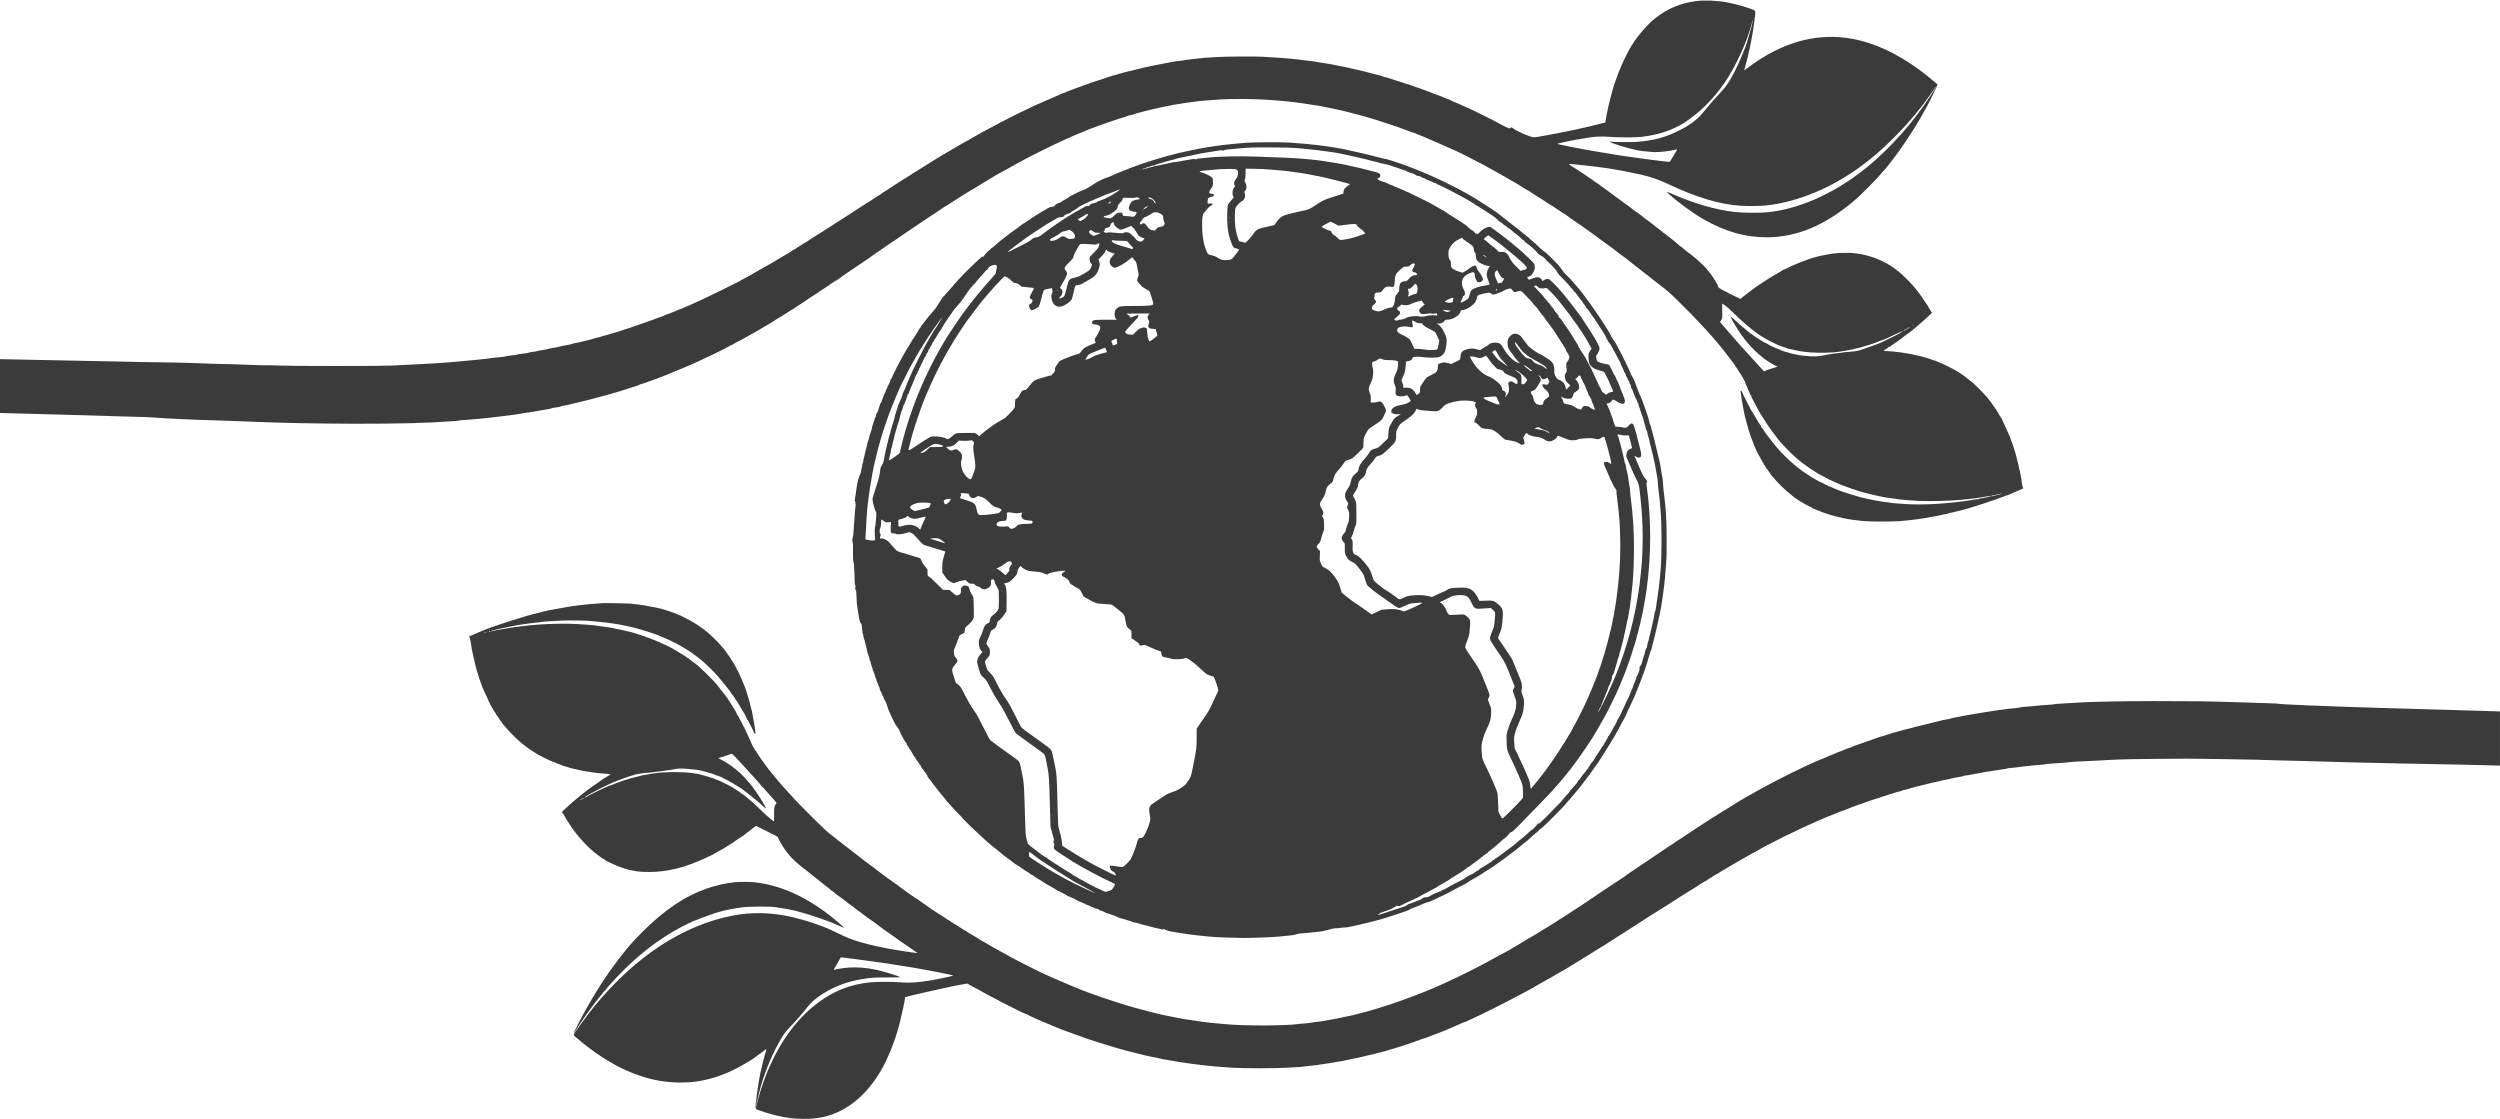 <?xml version="1.0" encoding="UTF-8" standalone="no"?><svg xmlns="http://www.w3.org/2000/svg" xmlns:xlink="http://www.w3.org/1999/xlink" fill="#000000" height="2685.7" preserveAspectRatio="xMidYMid meet" version="1" viewBox="0.0 686.7 6000.0 2685.7" width="6000" zoomAndPan="magnify"><g fill="#101111" fill-opacity="0.82" id="change1_1"><path d="M40685 33104 c-364 -49 -684 -187 -970 -417 -185 -149 -422 -426 -560 -653 -149 -248 -289 -560 -409 -914 -48 -142 -162 -593 -181 -715 -3 -22 -13 -79 -22 -126 l-17 -86 -105 -26 c-58 -15 -151 -38 -206 -52 -380 -96 -1290 -276 -1404 -277 -72 0 -394 137 -484 206 -46 35 -50 36 -73 22 -13 -9 -28 -16 -33 -16 -11 0 -145 64 -186 89 -59 37 -313 167 -520 267 -77 37 -169 82 -206 100 -36 18 -87 42 -115 52 -27 11 -93 41 -146 66 -54 25 -101 46 -106 46 -8 0 -110 47 -154 71 -10 5 -24 9 -31 9 -7 0 -35 11 -63 25 -46 23 -144 61 -279 109 -33 12 -66 25 -74 30 -7 5 -38 17 -70 27 -53 17 -150 52 -236 85 -22 9 -52 18 -68 21 -15 3 -30 9 -33 14 -3 5 -13 9 -22 9 -9 1 -35 9 -57 20 -22 11 -50 19 -63 20 -13 0 -44 9 -70 19 -26 11 -114 41 -197 66 -82 26 -174 55 -203 66 -30 10 -64 19 -75 19 -12 0 -34 6 -48 14 -26 13 -68 26 -104 33 -11 1 -49 11 -85 22 -61 17 -106 29 -205 53 -22 6 -74 18 -115 29 -249 61 -470 108 -645 140 -33 5 -103 19 -155 29 -52 10 -121 21 -153 24 -32 3 -75 10 -95 15 -46 13 -215 35 -532 71 -170 19 -302 30 -460 40 -85 5 -230 14 -321 20 -189 13 -931 8 -1154 -8 -77 -6 -171 -11 -210 -13 -38 -1 -95 -5 -125 -10 -30 -5 -140 -18 -245 -29 -104 -11 -206 -24 -225 -30 -19 -5 -53 -10 -76 -10 -23 0 -75 -7 -115 -15 -73 -15 -112 -23 -239 -45 -103 -18 -162 -30 -205 -39 -22 -5 -67 -15 -100 -21 -98 -19 -276 -60 -330 -75 -65 -18 -209 -54 -260 -64 -57 -11 -237 -62 -255 -71 -8 -4 -32 -11 -52 -14 -20 -3 -52 -12 -70 -20 -18 -7 -87 -30 -153 -51 -66 -21 -151 -49 -190 -62 -38 -14 -91 -31 -116 -38 -26 -7 -60 -20 -77 -29 -17 -9 -38 -16 -46 -16 -8 0 -27 -6 -43 -14 -15 -8 -53 -22 -83 -31 -30 -9 -68 -23 -85 -30 -16 -6 -59 -22 -95 -35 -36 -12 -84 -31 -107 -41 -24 -11 -47 -19 -53 -19 -5 0 -25 -9 -45 -20 -20 -11 -42 -20 -50 -20 -8 0 -31 -9 -52 -19 -21 -11 -72 -34 -113 -51 -41 -18 -103 -45 -138 -61 -35 -16 -66 -29 -68 -29 -3 0 -29 -11 -57 -24 -29 -13 -86 -38 -127 -56 -41 -17 -93 -40 -115 -50 -22 -11 -87 -42 -145 -69 -185 -87 -234 -110 -260 -125 -14 -7 -81 -42 -150 -76 -196 -98 -402 -204 -440 -228 -19 -12 -41 -24 -47 -27 -7 -3 -19 -7 -25 -10 -7 -3 -35 -18 -63 -35 -27 -16 -61 -34 -75 -40 -14 -5 -32 -14 -40 -20 -8 -5 -31 -17 -50 -26 -19 -10 -42 -23 -50 -30 -8 -6 -55 -33 -104 -59 -49 -25 -108 -59 -132 -76 -23 -16 -55 -34 -70 -39 -15 -6 -66 -34 -113 -63 -47 -29 -117 -70 -156 -91 -38 -21 -97 -55 -130 -76 -33 -20 -98 -58 -145 -85 -47 -26 -114 -66 -150 -89 -36 -22 -74 -46 -85 -53 -29 -17 -128 -79 -220 -137 -44 -28 -89 -56 -100 -63 -11 -6 -58 -36 -105 -65 -46 -29 -89 -55 -95 -57 -5 -2 -23 -15 -39 -28 -17 -14 -39 -29 -50 -34 -12 -5 -33 -17 -47 -27 -15 -9 -55 -35 -90 -57 -56 -34 -92 -57 -149 -95 -133 -88 -251 -165 -275 -179 -40 -22 -89 -54 -95 -62 -6 -8 -85 -58 -128 -82 -18 -10 -64 -40 -102 -67 -37 -28 -71 -50 -75 -50 -4 0 -25 -13 -48 -29 -43 -29 -289 -188 -319 -206 -9 -6 -50 -32 -90 -60 -40 -27 -89 -58 -108 -69 -19 -10 -49 -29 -67 -42 -17 -13 -34 -24 -37 -24 -3 0 -38 -22 -78 -48 -153 -102 -277 -182 -284 -182 -3 0 -23 -13 -44 -30 -21 -16 -41 -30 -45 -30 -5 0 -23 -11 -41 -25 -18 -14 -35 -25 -38 -25 -10 0 -287 -180 -296 -192 -3 -4 -21 -14 -40 -23 -40 -17 -68 -34 -87 -52 -7 -6 -40 -27 -73 -45 -33 -18 -60 -36 -60 -40 0 -5 -4 -8 -9 -8 -12 0 -115 -63 -119 -72 -2 -5 -7 -8 -12 -8 -4 0 -68 -37 -142 -82 -73 -45 -159 -96 -191 -115 -33 -18 -72 -42 -87 -53 -15 -11 -31 -20 -34 -20 -3 0 -44 -22 -92 -50 -48 -27 -88 -50 -89 -50 -1 0 -78 -44 -171 -98 -93 -54 -178 -103 -189 -109 -11 -5 -33 -18 -50 -27 -16 -9 -61 -33 -100 -53 -38 -19 -72 -39 -75 -42 -3 -4 -21 -13 -40 -21 -19 -8 -53 -24 -75 -37 -78 -43 -526 -263 -740 -363 -33 -15 -98 -45 -145 -67 -47 -22 -96 -44 -109 -48 -14 -4 -38 -16 -55 -26 -17 -11 -37 -19 -43 -19 -7 0 -41 -14 -75 -31 -35 -17 -94 -42 -132 -55 -38 -13 -74 -28 -80 -33 -6 -4 -29 -14 -51 -21 -22 -7 -68 -25 -103 -41 -35 -16 -71 -29 -80 -29 -9 0 -31 -8 -48 -19 -17 -10 -41 -22 -55 -25 -13 -4 -69 -24 -124 -45 -55 -21 -116 -44 -135 -50 -225 -80 -356 -126 -410 -142 -36 -12 -78 -27 -95 -34 -16 -8 -52 -20 -80 -26 -27 -7 -68 -20 -90 -29 -43 -19 -139 -49 -270 -85 -44 -12 -91 -27 -105 -32 -14 -6 -52 -16 -85 -23 -33 -7 -64 -15 -70 -20 -11 -7 -76 -25 -135 -36 -19 -3 -48 -12 -65 -19 -16 -7 -79 -24 -140 -38 -60 -14 -135 -32 -165 -41 -30 -9 -77 -18 -104 -21 -27 -3 -74 -15 -105 -25 -30 -11 -65 -20 -77 -20 -12 0 -69 -11 -126 -24 -123 -30 -235 -52 -303 -61 -27 -4 -54 -10 -60 -15 -10 -7 -94 -23 -190 -36 -27 -3 -57 -10 -66 -15 -9 -5 -59 -13 -110 -19 -51 -6 -97 -15 -103 -19 -6 -5 -38 -12 -71 -16 -119 -13 -210 -27 -220 -35 -5 -4 -66 -13 -134 -19 -69 -6 -130 -16 -136 -21 -6 -5 -69 -14 -141 -20 -71 -5 -156 -15 -189 -20 -110 -19 -692 -78 -1030 -104 -226 -18 -632 -42 -950 -56 -126 -6 -318 -15 -425 -21 -284 -14 -2382 -14 -2728 1 -156 6 -289 9 -297 6 -7 -2 -96 -1 -197 4 -203 11 -923 32 -1033 31 -38 0 -214 6 -390 14 -176 8 -522 17 -770 20 -449 5 -765 11 -1095 20 -96 3 -434 10 -750 15 -316 6 -768 15 -1005 20 -236 5 -589 13 -782 16 l-353 7 0 -646 0 -647 43 0 c53 0 1009 -26 1462 -40 1258 -38 1653 -50 1900 -55 154 -4 303 -11 330 -16 54 -10 1085 -59 1225 -58 47 0 312 -9 590 -20 1016 -42 1392 -52 2250 -63 964 -13 2073 -1 2560 26 561 32 630 37 653 45 12 5 79 11 147 15 130 6 493 39 615 56 39 6 113 15 165 20 82 9 318 39 430 54 19 3 69 11 110 19 41 8 104 18 140 22 36 3 153 22 260 41 107 20 224 40 259 45 36 5 83 16 105 23 23 8 66 17 96 20 84 10 120 17 120 26 0 4 26 11 58 15 65 8 186 35 447 102 99 25 207 52 240 59 33 8 89 23 125 34 36 10 103 28 150 40 47 11 121 32 165 45 44 13 143 42 220 65 77 23 149 45 160 50 32 13 174 59 240 77 33 9 67 22 76 29 8 8 23 14 32 14 16 0 172 54 304 106 34 13 68 24 75 24 7 0 22 6 33 14 11 7 46 21 77 30 31 9 60 21 63 26 3 6 14 10 23 10 9 0 28 6 42 13 14 7 63 28 110 47 47 18 90 36 95 40 6 4 28 13 50 20 22 7 67 25 100 40 33 15 101 44 150 64 50 20 108 45 130 55 22 10 83 37 135 61 241 109 644 307 726 356 31 19 60 34 65 34 5 0 27 11 49 25 22 14 65 38 97 53 32 16 83 43 113 59 157 86 317 176 368 206 31 19 117 69 190 113 72 43 152 90 176 104 24 14 53 33 63 43 11 9 23 17 27 17 4 0 37 19 74 43 37 24 88 57 115 73 26 16 87 55 137 87 49 31 93 57 97 57 3 0 16 9 27 19 12 11 32 26 46 33 14 8 58 36 99 63 40 28 88 59 107 70 18 12 41 28 52 38 10 9 22 17 26 17 4 0 41 24 82 53 42 28 90 60 107 70 18 10 48 31 67 46 19 15 58 40 85 56 28 15 52 31 55 35 5 6 134 94 168 115 10 5 31 20 49 32 17 13 36 23 41 23 6 0 12 3 14 8 2 4 55 42 118 85 206 139 244 166 290 199 25 18 54 38 65 44 11 6 54 35 95 63 41 29 113 77 160 108 47 31 103 71 126 90 23 18 46 33 52 33 6 0 17 8 24 18 7 9 29 25 48 36 19 10 60 37 90 60 58 43 247 172 354 241 34 22 82 55 107 73 24 18 82 58 129 89 47 31 128 86 180 121 186 128 546 368 590 394 25 14 63 40 85 58 22 18 49 36 60 42 11 5 29 14 40 21 70 44 141 89 236 151 60 39 138 89 174 111 36 22 80 49 98 60 18 12 73 45 122 74 50 29 131 78 182 109 51 32 148 90 215 131 68 41 143 86 168 101 74 45 193 111 325 180 33 18 65 36 70 40 6 4 44 25 85 47 75 40 113 61 245 134 112 62 835 419 849 419 3 0 62 27 132 60 69 33 129 60 134 60 4 0 41 15 81 34 41 18 117 50 169 70 52 21 113 46 136 57 22 10 44 19 49 19 5 0 48 15 95 34 47 19 105 41 130 49 106 35 258 88 290 101 48 20 318 106 333 106 7 1 30 9 52 20 22 11 52 19 67 20 15 0 51 9 79 20 29 12 86 29 128 39 42 11 103 27 136 36 33 10 87 23 120 30 33 7 92 21 130 30 162 38 244 55 307 65 37 6 78 14 90 19 13 5 52 12 88 15 36 4 108 16 160 26 52 10 124 21 160 24 36 3 103 12 150 20 47 8 159 20 250 26 91 6 244 17 340 25 238 19 879 15 1165 -8 116 -9 271 -21 345 -27 145 -11 300 -29 500 -60 69 -11 188 -29 265 -40 77 -11 181 -29 230 -40 50 -10 151 -31 225 -46 158 -31 342 -75 590 -143 41 -11 102 -27 135 -36 141 -38 468 -139 545 -169 19 -8 69 -24 110 -36 83 -26 300 -101 370 -130 102 -41 153 -60 166 -60 7 0 38 -11 68 -25 30 -14 58 -25 61 -25 4 0 21 -6 38 -14 18 -8 59 -25 92 -39 123 -51 513 -222 611 -268 56 -26 112 -50 125 -54 41 -13 407 -197 689 -347 36 -19 119 -65 185 -102 66 -38 158 -89 205 -114 47 -25 141 -79 210 -120 69 -41 154 -90 190 -110 36 -19 79 -45 95 -58 32 -23 234 -144 242 -144 2 0 21 -13 41 -29 20 -16 53 -38 72 -49 60 -34 294 -183 311 -198 8 -8 18 -14 22 -14 7 0 117 -71 294 -191 57 -38 106 -69 110 -69 4 0 16 -9 28 -20 12 -11 55 -43 96 -71 223 -151 268 -183 309 -214 25 -19 52 -38 60 -42 8 -4 67 -45 130 -92 63 -47 174 -128 245 -181 72 -53 141 -104 155 -113 59 -40 127 -90 154 -114 15 -14 44 -36 64 -50 20 -13 39 -28 42 -32 3 -4 27 -22 54 -40 58 -40 169 -123 212 -160 57 -48 117 -96 140 -111 25 -17 231 -179 340 -267 39 -32 101 -80 138 -108 239 -180 333 -260 536 -460 312 -308 670 -683 790 -828 14 -17 48 -56 76 -86 29 -31 69 -78 89 -106 21 -27 53 -65 71 -85 18 -19 47 -55 65 -80 18 -25 45 -61 61 -80 33 -40 27 -32 96 -125 29 -38 62 -81 73 -95 11 -14 32 -45 46 -70 15 -25 38 -61 53 -80 14 -19 32 -47 39 -62 8 -15 21 -36 30 -45 9 -10 22 -29 29 -43 7 -14 25 -46 41 -72 16 -25 27 -49 24 -52 -4 -3 -1 -6 5 -6 7 0 11 -3 10 -7 -4 -11 21 -76 65 -173 14 -30 38 -84 53 -120 16 -36 33 -68 39 -72 5 -4 6 -8 2 -8 -5 0 0 -12 10 -27 10 -16 32 -57 48 -93 17 -36 33 -67 37 -70 4 -3 16 -26 27 -50 12 -25 34 -67 50 -95 17 -27 37 -63 47 -80 9 -16 38 -61 64 -100 26 -38 49 -74 51 -80 11 -26 112 -172 193 -279 50 -65 98 -128 106 -140 17 -24 11 -18 110 -127 130 -145 337 -343 431 -412 13 -10 78 -58 144 -107 66 -49 124 -90 128 -90 5 0 49 -27 98 -60 49 -33 89 -57 89 -54 0 4 6 2 13 -4 10 -8 97 -55 197 -108 51 -26 187 -88 220 -99 10 -4 85 -36 105 -45 45 -21 367 -134 430 -150 17 -4 80 -22 141 -38 61 -17 142 -38 180 -46 38 -8 110 -24 160 -35 49 -11 106 -22 125 -25 19 -3 99 -14 179 -25 80 -12 161 -23 180 -26 50 -7 273 -24 415 -32 155 -8 496 -8 655 1 69 4 170 9 225 11 114 6 174 11 335 30 63 7 122 13 130 13 8 0 29 3 45 5 17 3 64 11 105 17 41 6 117 18 168 27 51 8 96 13 98 10 3 -3 -3 -8 -13 -11 -33 -10 -228 -48 -245 -48 -10 1 -20 -3 -23 -9 -4 -5 -24 -9 -45 -9 -21 0 -83 -9 -137 -19 -54 -11 -125 -22 -158 -25 -33 -3 -76 -8 -95 -11 -34 -4 -83 -10 -165 -20 -56 -7 -138 -14 -215 -20 -36 -3 -90 -7 -120 -10 -210 -18 -598 -24 -785 -12 -254 16 -410 29 -418 34 -5 3 -25 7 -45 9 -21 1 -55 6 -77 9 -22 3 -57 8 -79 10 -21 3 -41 7 -45 9 -4 3 -31 7 -61 11 -29 3 -56 8 -60 10 -4 2 -33 9 -66 14 -32 6 -69 13 -81 16 -46 10 -69 16 -108 25 -68 15 -189 47 -215 58 -14 5 -28 10 -33 10 -4 1 -44 13 -90 28 -45 14 -95 30 -112 34 -34 10 -205 74 -250 94 -98 45 -125 56 -138 56 -8 0 -20 7 -27 15 -7 8 -19 15 -26 15 -13 0 -78 33 -101 52 -7 6 -13 8 -13 4 0 -4 -24 7 -52 23 -29 16 -73 39 -98 52 -25 13 -56 30 -70 39 -14 9 -72 47 -130 85 -167 108 -248 171 -398 305 -166 149 -292 281 -412 433 -8 11 -20 24 -25 31 -6 6 -22 27 -35 46 -13 19 -27 37 -30 40 -4 3 -26 32 -51 65 -24 33 -47 64 -52 70 -4 5 -28 42 -54 80 -25 39 -50 72 -55 73 -4 2 -6 7 -3 12 2 4 -6 20 -19 35 -13 15 -32 43 -43 64 -12 20 -44 74 -73 121 -28 47 -59 98 -68 114 -10 15 -27 43 -38 61 -12 18 -25 43 -29 56 -5 13 -18 40 -31 59 -12 19 -33 60 -45 90 -13 30 -26 57 -30 60 -6 5 -72 141 -82 173 -4 9 -14 17 -23 17 -13 0 -15 -6 -9 -27 8 -33 13 -69 20 -141 2 -29 6 -56 9 -60 2 -4 7 -25 10 -47 4 -22 11 -67 17 -100 7 -33 13 -69 15 -80 9 -56 17 -91 48 -217 18 -75 36 -140 39 -145 4 -5 9 -23 11 -39 9 -49 96 -307 117 -345 7 -13 16 -37 20 -54 10 -39 118 -278 129 -285 5 -3 18 -26 30 -50 36 -75 63 -124 77 -138 7 -7 13 -20 13 -28 0 -8 4 -14 9 -14 5 0 14 -13 21 -29 6 -16 19 -37 28 -48 9 -10 41 -54 71 -98 30 -44 57 -82 60 -85 4 -3 38 -43 78 -90 142 -169 394 -393 572 -507 81 -53 282 -163 296 -163 7 0 18 -7 25 -15 7 -8 16 -15 21 -15 5 0 38 -13 74 -30 36 -16 70 -30 76 -30 6 0 20 -5 32 -12 12 -7 27 -13 32 -15 12 -3 193 -62 215 -71 8 -3 20 -6 25 -7 6 -2 53 -14 105 -28 52 -14 131 -32 175 -41 44 -9 91 -19 105 -21 29 -6 155 -24 220 -30 25 -3 63 -8 86 -11 113 -15 358 -22 614 -18 157 2 299 6 315 8 17 2 68 7 115 11 46 4 93 8 105 10 11 1 65 8 120 15 55 7 109 13 120 15 11 2 40 6 65 9 67 9 171 28 230 40 14 3 45 8 69 11 24 3 47 7 51 10 4 2 22 7 41 9 19 3 43 7 54 10 64 17 105 25 142 29 23 3 48 9 55 13 7 4 19 9 28 10 17 3 95 21 125 29 39 10 150 37 165 40 8 2 17 4 20 6 3 1 10 3 15 4 24 4 74 18 130 36 33 11 112 35 175 54 63 19 129 39 145 45 70 25 273 93 310 104 22 6 45 14 51 18 6 4 46 19 90 34 43 14 91 32 106 40 15 8 31 13 35 12 4 -1 19 3 33 9 14 6 103 44 198 84 95 39 175 76 179 81 3 6 1 13 -5 17 -10 6 -36 136 -34 171 0 8 -4 35 -9 60 -22 105 -27 128 -33 165 -3 13 -7 28 -9 33 -3 4 -8 28 -12 52 -7 53 -22 115 -35 150 -6 14 -12 39 -14 55 -6 38 -25 114 -36 140 -5 11 -13 38 -18 60 -6 22 -18 60 -27 85 -9 25 -19 56 -21 69 -3 13 -14 41 -24 62 -11 21 -20 45 -20 53 0 9 -11 39 -24 68 -25 54 -59 130 -91 203 -10 22 -30 68 -47 102 -16 35 -29 66 -30 70 0 5 -9 20 -20 36 -11 15 -16 27 -11 27 4 0 3 4 -3 8 -6 4 -19 21 -28 37 -9 17 -25 44 -36 60 -11 17 -29 49 -40 72 -12 22 -30 49 -41 59 -10 9 -19 23 -19 31 0 7 -4 13 -10 13 -5 0 -10 4 -10 9 0 11 -114 165 -178 241 -49 58 -267 277 -318 320 -16 14 -46 37 -66 52 -20 15 -42 33 -50 41 -26 24 -170 130 -211 154 -62 35 -81 47 -87 53 -3 3 -30 18 -60 33 -30 16 -84 44 -120 62 -79 41 -177 86 -245 110 -27 10 -54 22 -60 27 -5 4 -18 8 -30 8 -12 0 -26 5 -33 12 -7 7 -12 8 -12 4 0 -5 -6 -4 -12 1 -13 11 -179 64 -258 83 -316 76 -632 123 -877 129 -22 1 -34 21 -13 21 11 0 103 62 108 73 2 4 12 7 23 7 10 0 19 4 19 8 0 4 30 28 68 52 37 24 69 46 72 50 3 3 18 14 35 24 16 11 34 23 40 28 5 4 42 32 80 61 39 28 72 54 75 57 3 3 34 25 70 50 36 24 101 76 146 115 44 38 94 81 110 95 66 55 195 171 250 224 54 52 58 57 42 70 -10 7 -25 29 -33 50 -8 20 -20 36 -25 36 -5 0 -13 12 -16 28 -4 15 -10 29 -14 32 -4 3 -32 43 -63 90 -31 47 -60 90 -65 95 -4 6 -17 26 -29 45 -12 19 -30 44 -40 55 -10 11 -29 36 -43 55 -114 165 -382 435 -540 543 -25 17 -47 34 -50 38 -3 4 -34 24 -70 45 -36 20 -68 42 -72 48 -4 6 -8 8 -8 4 0 -4 -31 11 -70 33 -38 21 -73 39 -77 39 -4 0 -26 9 -48 19 -44 21 -94 43 -110 47 -5 2 -62 19 -125 39 -63 19 -135 38 -158 40 -24 3 -47 7 -51 9 -4 3 -34 7 -66 11 -33 4 -85 10 -115 14 -61 8 -323 6 -392 -3 -24 -3 -70 -8 -103 -12 -55 -5 -280 -48 -315 -59 -8 -3 -42 -11 -75 -19 -68 -16 -207 -61 -237 -77 -11 -6 -30 -13 -43 -15 -26 -5 -377 -153 -385 -163 -8 -10 -100 -51 -114 -51 -8 0 -16 -4 -18 -8 -1 -5 -30 -23 -63 -42 -129 -72 -330 -193 -333 -201 -2 -5 -8 -9 -13 -9 -5 0 -40 -22 -78 -50 -38 -27 -74 -50 -80 -50 -6 0 -11 -4 -11 -10 0 -5 -5 -10 -10 -10 -6 0 -16 -5 -23 -11 -7 -5 -35 -27 -64 -47 -82 -58 -285 -213 -315 -240 l-27 -24 -88 43 c-48 24 -90 43 -93 44 -3 0 -9 3 -15 7 -5 3 -77 40 -159 82 -150 76 -186 101 -186 132 0 15 -28 73 -41 84 -3 3 -11 20 -18 38 -8 17 -17 32 -22 32 -5 0 -11 11 -15 24 -3 13 -17 34 -30 47 -13 12 -24 27 -24 33 0 6 -19 31 -41 56 -23 25 -54 63 -69 85 -61 87 -309 308 -491 437 -20 14 -56 45 -80 67 -23 23 -57 49 -75 57 -19 9 -34 20 -34 25 0 5 -26 28 -57 52 -32 24 -78 62 -103 85 -25 23 -50 42 -56 42 -6 0 -35 23 -64 50 -29 28 -58 50 -64 50 -6 0 -29 17 -52 38 -22 20 -60 52 -85 69 -51 38 -177 135 -199 155 -39 33 -99 78 -105 78 -4 0 -29 18 -54 41 -50 43 -49 43 -101 79 -19 14 -37 27 -40 30 -3 3 -34 25 -70 49 -36 24 -72 51 -80 60 -8 9 -29 25 -47 36 -17 11 -76 54 -130 95 -54 41 -106 80 -115 85 -9 6 -63 45 -120 87 -206 154 -308 228 -313 228 -2 0 -15 10 -28 23 -13 12 -36 30 -53 39 -48 28 -65 40 -144 98 -41 30 -120 85 -175 121 -55 36 -134 88 -175 115 -41 27 -79 51 -85 54 -32 16 -126 82 -122 86 10 10 604 -55 932 -102 176 -25 598 -106 790 -150 236 -55 434 -123 620 -211 708 -336 1279 -508 1785 -539 167 -10 468 -7 595 6 767 79 1602 427 2328 971 269 202 453 363 726 632 371 368 675 731 959 1146 51 74 92 131 92 127 0 -20 -192 -315 -339 -521 -434 -610 -989 -1186 -1531 -1591 -700 -523 -1485 -856 -2186 -926 -186 -18 -594 -15 -784 6 -443 49 -966 198 -1467 417 -176 77 -189 80 -138 33 223 -206 584 -472 845 -621 518 -297 1001 -436 1520 -436 713 0 1385 278 2075 857 218 183 577 549 791 806 300 360 690 943 937 1400 16 30 38 69 48 85 31 52 209 413 230 467 l21 53 -35 30 c-527 460 -1083 793 -1610 964 -765 248 -1520 185 -2268 -190 -203 -101 -453 -259 -639 -402 -47 -36 -86 -64 -88 -62 -2 2 8 41 22 86 91 299 192 810 231 1162 19 172 19 163 -4 186 -36 36 -429 154 -650 195 -246 47 -566 59 -776 30z m1392 -436 c-3 -8 -6 -5 -6 6 -1 11 2 17 5 13 3 -3 4 -12 1 -19z m-41 -170 c-20 -73 -45 -164 -56 -203 -12 -38 -28 -94 -36 -123 -44 -165 -202 -544 -316 -762 -134 -257 -198 -351 -332 -493 -158 -168 -272 -299 -399 -457 -145 -182 -305 -307 -558 -439 -342 -178 -621 -256 -1044 -292 -142 -12 -603 -7 -640 7 -13 5 -16 3 -13 -7 9 -27 379 -143 633 -198 82 -18 262 -39 395 -47 150 -8 397 19 563 61 29 8 29 8 -24 -76 -28 -46 -70 -114 -91 -151 -37 -64 -42 -68 -75 -68 -74 0 -1029 128 -1298 174 -44 7 -192 32 -330 55 -466 77 -1035 188 -1035 202 0 10 311 77 505 109 99 16 205 34 235 39 147 27 322 34 495 20 212 -17 634 -18 780 -1 265 32 501 89 693 168 142 59 329 159 389 208 10 8 54 40 98 72 330 234 658 592 905 988 147 236 318 583 425 861 52 136 154 458 156 493 0 9 3 12 5 5 3 -6 -11 -71 -30 -145z m-617 -6708 c34 -25 132 -115 219 -200 147 -146 373 -343 452 -395 19 -13 49 -35 65 -50 17 -15 50 -38 75 -53 25 -14 59 -35 76 -48 69 -51 397 -214 430 -214 5 0 21 -6 36 -14 15 -8 42 -17 60 -21 18 -4 38 -12 45 -17 7 -5 27 -12 45 -14 18 -3 69 -13 113 -24 175 -41 189 -43 415 -64 193 -17 530 -10 680 14 30 5 73 11 95 15 65 9 226 39 260 49 48 14 63 17 85 20 14 2 32 6 40 8 8 3 33 10 55 16 22 6 63 18 90 27 28 9 59 18 70 20 28 5 226 76 304 109 36 14 69 26 74 26 5 0 25 7 45 17 88 39 233 107 307 143 102 49 129 58 95 30 -14 -11 -31 -20 -37 -20 -7 0 -13 -4 -13 -9 0 -7 -83 -50 -395 -202 -44 -22 -116 -52 -160 -68 -44 -16 -125 -45 -180 -65 -106 -39 -151 -55 -175 -61 -8 -3 -46 -14 -84 -25 -38 -10 -105 -22 -150 -25 -103 -7 -183 -14 -221 -20 -17 -3 -43 -7 -60 -10 -16 -2 -57 -7 -90 -10 -58 -5 -96 -10 -141 -19 -12 -2 -39 -7 -60 -10 -22 -4 -61 -11 -89 -16 -27 -6 -63 -12 -80 -15 -16 -2 -41 -6 -54 -9 -29 -6 -161 -8 -221 -3 -25 2 -88 7 -140 11 -52 4 -109 12 -126 17 -17 5 -48 11 -70 14 -21 2 -95 20 -164 40 -69 20 -129 38 -135 39 -5 2 -23 9 -40 16 -16 7 -32 14 -35 15 -3 1 -12 5 -20 8 -21 9 -74 30 -80 32 -7 2 -57 25 -130 59 -36 16 -80 41 -97 54 -18 14 -33 21 -33 17 0 -11 -276 161 -314 197 -11 10 -23 18 -27 18 -4 0 -14 6 -21 13 -7 7 -51 43 -98 81 -107 86 -193 161 -290 253 -41 39 -79 68 -83 64 -8 -8 80 -170 134 -248 16 -23 29 -46 29 -51 0 -5 7 -15 16 -23 8 -7 24 -29 34 -48 10 -20 28 -46 39 -58 12 -12 21 -27 21 -33 0 -5 5 -10 10 -10 6 0 14 -10 19 -22 5 -13 29 -46 53 -74 23 -28 58 -69 76 -91 54 -67 196 -204 296 -286 21 -18 53 -44 70 -58 43 -36 188 -127 264 -165 l63 -31 -73 -23 c-165 -51 -186 -59 -217 -75 l-32 -16 -37 38 c-37 39 -193 209 -222 243 -28 32 -112 125 -188 208 -43 46 -102 111 -133 145 -32 34 -73 82 -93 107 -21 25 -66 77 -100 115 -35 39 -77 86 -92 105 -16 19 -37 44 -47 55 -17 18 -63 71 -124 144 -26 29 -28 37 -13 46 6 4 19 23 29 44 18 34 19 53 14 211 -5 153 -4 172 9 164 8 -5 43 -29 77 -54z m4511 -455 c0 -2 -10 -9 -22 -15 -22 -11 -22 -10 -4 4 21 17 26 19 26 11z m-105 -65 c-3 -5 -10 -10 -15 -10 -4 0 -32 -16 -61 -35 -59 -38 -85 -47 -49 -15 13 11 28 20 35 20 6 0 26 11 45 25 35 26 56 33 45 15z m2210 -3988 c-6 -5 -57 -19 -115 -32 -58 -13 -111 -25 -117 -28 -7 -2 -13 0 -13 6 0 6 22 13 49 17 26 3 79 15 117 25 82 22 91 23 79 12z" transform="matrix(.1 0 0 -.1 0 4000)"/><path d="M29890 29705 c-180 -14 -300 -25 -525 -51 -142 -16 -163 -19 -405 -58 -174 -28 -201 -34 -345 -66 -49 -11 -157 -34 -239 -51 -82 -16 -156 -33 -165 -38 -9 -5 -41 -14 -71 -20 -60 -12 -194 -50 -395 -111 -71 -22 -155 -48 -185 -57 -30 -9 -68 -22 -85 -29 -16 -6 -64 -22 -105 -35 -41 -13 -86 -29 -100 -36 -14 -7 -29 -13 -35 -13 -5 0 -41 -13 -80 -29 -38 -17 -108 -44 -155 -61 -47 -18 -98 -38 -115 -45 -16 -8 -79 -35 -140 -60 -60 -26 -114 -50 -120 -54 -5 -5 -26 -11 -44 -15 -54 -10 -270 -115 -331 -161 -77 -57 -186 -120 -250 -143 -79 -29 -199 -84 -241 -110 -20 -12 -41 -22 -47 -22 -6 0 -17 -6 -24 -13 -14 -13 -61 -45 -93 -63 -57 -31 -94 -54 -129 -78 -21 -14 -45 -26 -54 -26 -18 0 -92 -41 -92 -51 0 -20 -35 -39 -70 -39 -38 0 -116 -34 -150 -65 -9 -8 -21 -15 -27 -15 -6 0 -44 -21 -85 -47 -102 -67 -110 -72 -138 -85 -14 -7 -29 -18 -33 -25 -4 -7 -14 -13 -22 -13 -7 0 -15 -4 -17 -8 -4 -9 -96 -72 -106 -72 -4 0 -18 -10 -32 -22 -14 -13 -42 -32 -64 -43 -21 -11 -57 -36 -80 -55 -22 -20 -66 -53 -96 -73 -50 -34 -74 -52 -148 -105 -63 -45 -164 -126 -188 -149 -7 -8 -17 -14 -21 -13 -4 0 -39 -29 -78 -64 -113 -102 -142 -126 -153 -126 -6 0 -19 -11 -30 -25 -11 -14 -22 -25 -24 -25 -11 0 -128 -118 -128 -128 0 -7 -4 -12 -10 -12 -5 0 -10 -7 -10 -16 0 -12 -6 -15 -21 -11 -15 4 -32 -5 -59 -31 -21 -20 -73 -68 -115 -107 -79 -73 -217 -207 -272 -266 -17 -19 -36 -38 -42 -44 -40 -37 -161 -168 -161 -174 0 -3 -9 -12 -20 -19 -11 -7 -20 -17 -20 -22 0 -5 -26 -37 -57 -71 -32 -33 -69 -75 -83 -92 -14 -17 -41 -48 -61 -69 -20 -20 -35 -39 -34 -40 2 -2 -3 -9 -11 -16 -8 -7 -14 -9 -14 -5 0 4 -6 -2 -13 -14 -6 -11 -38 -60 -69 -107 -32 -48 -67 -105 -79 -128 -12 -23 -56 -78 -98 -123 -42 -44 -117 -134 -166 -200 -50 -66 -98 -129 -107 -139 -10 -10 -15 -22 -13 -26 2 -3 -5 -13 -16 -20 -10 -8 -19 -20 -19 -26 0 -6 -20 -41 -45 -77 -25 -37 -45 -71 -45 -77 0 -5 -3 -10 -8 -10 -4 0 -13 -13 -20 -28 -6 -16 -21 -38 -32 -50 -11 -12 -20 -26 -20 -32 0 -5 -5 -10 -11 -10 -6 0 -8 -7 -5 -15 3 -9 -1 -18 -8 -21 -8 -3 -19 -19 -25 -35 -5 -16 -15 -29 -21 -29 -6 0 -9 -4 -5 -9 3 -5 -1 -16 -10 -24 -16 -17 -60 -89 -118 -197 -22 -41 -43 -77 -47 -80 -3 -3 -12 -21 -20 -40 -8 -19 -17 -37 -20 -40 -4 -3 -19 -32 -35 -65 -16 -33 -34 -67 -40 -75 -7 -8 -20 -36 -30 -62 -10 -27 -22 -48 -26 -48 -5 0 -9 -9 -9 -19 0 -11 -7 -26 -15 -35 -8 -8 -15 -19 -15 -25 0 -17 -43 -101 -52 -101 -4 0 -8 -9 -8 -21 0 -11 -9 -37 -19 -57 -53 -103 -61 -121 -61 -136 0 -9 -4 -16 -10 -16 -5 0 -10 -7 -10 -15 0 -8 -5 -23 -10 -33 -18 -31 -100 -235 -105 -260 -4 -26 -24 -53 -26 -37 -1 6 -7 -15 -15 -45 -20 -83 -59 -192 -66 -184 -7 6 -28 -60 -28 -87 0 -9 -7 -22 -15 -29 -9 -7 -13 -15 -11 -18 3 -2 -4 -27 -16 -56 -11 -28 -22 -62 -24 -75 -3 -13 -9 -32 -14 -42 -6 -10 -10 -28 -10 -41 0 -24 -19 -86 -51 -172 -11 -27 -19 -60 -19 -75 0 -14 -7 -39 -16 -56 -14 -27 -38 -119 -49 -188 -2 -15 -7 -33 -11 -39 -5 -7 -11 -30 -15 -53 -4 -22 -12 -58 -18 -80 -14 -51 -32 -132 -37 -169 -2 -16 -9 -35 -15 -42 -6 -7 -8 -17 -5 -23 3 -5 2 -20 -3 -34 -5 -13 -12 -44 -15 -68 -9 -78 -36 -162 -55 -173 -6 -4 -7 -14 -4 -22 3 -9 1 -19 -5 -23 -6 -3 -13 -20 -16 -36 -3 -17 -8 -41 -12 -55 -11 -48 -23 -114 -29 -164 -2 -21 -7 -57 -11 -80 -3 -23 -7 -52 -9 -66 -1 -14 -5 -32 -8 -40 -3 -8 -8 -38 -11 -67 -3 -38 -1 -55 10 -64 10 -8 11 -15 4 -24 -7 -9 -7 -15 -1 -19 9 -6 8 -56 -3 -123 -5 -28 -14 -146 -21 -263 -2 -36 -7 -92 -10 -125 -4 -33 -8 -105 -10 -160 -2 -58 -9 -115 -18 -135 -15 -37 -16 -122 -1 -127 5 -2 8 -93 6 -219 -2 -125 1 -220 6 -227 5 -7 8 -20 7 -29 -2 -10 0 -18 3 -18 4 0 7 -19 8 -43 0 -23 4 -91 7 -152 7 -110 8 -124 6 -147 -3 -58 5 -174 12 -179 12 -7 13 -54 4 -91 -5 -21 -4 -28 6 -28 8 0 15 -12 15 -27 1 -16 5 -57 8 -93 4 -36 7 -101 7 -145 1 -73 13 -164 55 -408 13 -77 33 -130 55 -147 7 -5 16 -66 25 -170 3 -35 9 -69 13 -75 5 -5 11 -35 15 -65 4 -30 11 -59 16 -65 4 -5 9 -13 9 -17 1 -5 1 -9 2 -10 0 -2 2 -10 4 -19 1 -8 13 -53 25 -100 37 -141 47 -188 42 -194 -3 -3 0 -5 7 -5 7 0 10 -4 7 -9 -3 -5 1 -22 9 -38 8 -17 17 -43 19 -59 5 -44 10 -58 21 -66 5 -4 10 -20 11 -35 1 -15 8 -41 15 -58 7 -16 11 -34 10 -39 -1 -4 3 -13 8 -20 5 -6 11 -25 13 -41 2 -17 9 -36 16 -44 7 -7 11 -20 8 -27 -3 -8 -1 -14 4 -14 6 0 10 -9 10 -19 0 -11 5 -23 11 -26 6 -4 8 -13 5 -21 -3 -7 -1 -16 4 -19 6 -4 10 -17 10 -31 0 -14 4 -23 9 -20 5 3 11 -16 15 -43 3 -27 13 -54 21 -61 8 -7 15 -23 15 -36 0 -12 5 -26 11 -29 5 -4 8 -12 6 -18 -2 -7 3 -17 11 -23 9 -6 15 -25 15 -43 0 -17 3 -31 6 -31 4 0 15 -22 26 -50 11 -27 23 -50 28 -50 5 0 7 -7 3 -15 -3 -8 -1 -15 4 -15 5 0 15 -19 22 -42 6 -24 15 -45 18 -48 19 -15 76 -149 72 -167 -2 -7 2 -13 9 -13 6 0 9 -6 6 -14 -3 -7 1 -25 8 -40 8 -15 14 -28 13 -29 -2 -5 100 -226 150 -322 8 -16 34 -55 58 -85 23 -30 45 -66 49 -78 9 -32 50 -116 85 -177 16 -27 37 -65 46 -82 10 -18 24 -33 31 -33 8 0 12 -4 8 -9 -6 -11 25 -81 37 -81 4 0 8 -4 8 -10 0 -10 46 -81 58 -90 4 -3 23 -37 42 -77 19 -39 43 -75 53 -78 9 -4 17 -15 17 -26 0 -11 6 -22 14 -25 8 -3 12 -12 9 -20 -3 -8 1 -14 11 -14 9 0 16 -7 16 -14 0 -8 11 -27 25 -42 14 -15 25 -33 25 -40 0 -8 7 -14 16 -14 8 0 13 -4 9 -9 -6 -10 51 -101 64 -101 4 0 13 -16 21 -35 8 -19 19 -35 26 -35 7 0 17 -13 23 -30 5 -16 15 -30 20 -30 6 0 8 -6 5 -13 -3 -8 2 -20 11 -27 8 -7 15 -16 15 -21 0 -5 8 -17 18 -27 30 -32 62 -72 62 -78 0 -3 21 -32 48 -65 26 -33 58 -75 72 -93 46 -61 111 -141 162 -198 27 -31 49 -59 49 -62 -1 -8 34 -50 84 -101 22 -22 74 -79 115 -125 42 -47 101 -109 133 -139 31 -30 57 -58 57 -62 0 -11 258 -268 331 -330 30 -26 81 -73 114 -105 33 -33 83 -79 110 -103 28 -24 77 -68 111 -98 33 -30 70 -60 81 -66 11 -7 54 -40 94 -74 149 -126 235 -195 277 -221 24 -15 71 -51 105 -80 34 -28 85 -63 112 -77 28 -13 60 -33 72 -45 12 -11 25 -20 29 -20 4 0 26 -16 50 -35 23 -19 53 -39 66 -45 21 -10 67 -40 113 -75 10 -8 24 -15 30 -15 7 0 20 -9 30 -20 10 -11 24 -20 32 -20 7 0 13 -3 13 -7 0 -5 10 -13 23 -19 44 -21 192 -116 195 -125 2 -5 8 -7 13 -3 5 3 9 1 9 -4 0 -6 12 -15 28 -21 15 -6 54 -28 87 -49 33 -20 86 -51 117 -67 32 -17 58 -33 58 -37 0 -5 7 -8 15 -8 9 0 32 -10 53 -23 20 -12 65 -36 99 -52 35 -17 63 -33 63 -37 0 -5 6 -8 13 -8 6 0 39 -14 71 -30 32 -17 64 -30 71 -30 7 0 17 -6 23 -12 6 -7 33 -22 61 -33 28 -11 51 -23 51 -27 0 -4 8 -8 18 -8 9 0 31 -9 48 -19 17 -10 45 -22 62 -26 18 -3 32 -11 32 -16 0 -5 5 -9 12 -9 10 0 69 -25 194 -81 22 -11 52 -19 67 -19 15 0 27 -5 27 -11 0 -5 4 -8 9 -5 5 3 11 -1 15 -9 3 -8 14 -15 25 -15 19 0 90 -29 101 -41 7 -8 90 -40 90 -34 0 2 21 -5 46 -15 25 -11 55 -22 67 -24 38 -8 92 -30 102 -43 6 -7 51 -22 100 -34 50 -12 110 -29 135 -39 25 -10 47 -18 50 -17 11 1 86 -26 97 -35 7 -5 17 -7 23 -3 5 3 10 2 10 -3 0 -6 8 -8 18 -5 10 2 45 -5 78 -17 32 -12 68 -24 79 -26 11 -2 38 -8 60 -14 22 -6 49 -13 60 -15 31 -7 106 -26 150 -38 22 -7 42 -12 45 -13 10 -1 76 -15 139 -30 52 -13 65 -13 72 -2 6 10 13 8 29 -10 12 -12 26 -20 31 -16 5 3 15 1 22 -4 7 -5 30 -13 52 -17 22 -5 42 -9 45 -10 9 -3 70 -13 205 -34 244 -38 340 -52 450 -61 61 -6 173 -17 250 -26 77 -9 250 -18 385 -22 135 -3 310 -8 390 -10 201 -5 747 15 910 33 74 8 188 20 252 25 65 6 134 18 154 26 42 18 45 18 299 39 204 17 377 40 403 54 10 5 35 12 57 15 22 4 68 16 102 26 37 12 75 17 97 13 19 -3 58 1 88 8 29 7 78 12 108 10 34 -1 104 9 180 27 69 17 181 42 250 57 192 42 452 111 585 155 66 22 212 69 325 106 113 36 219 77 237 90 17 13 36 24 42 24 5 0 38 12 73 26 35 14 86 35 113 46 28 11 73 31 100 43 28 13 68 26 90 30 22 3 85 28 140 55 55 26 125 59 155 73 136 62 257 122 285 141 27 19 124 70 306 162 36 18 79 44 95 57 16 13 72 47 124 76 125 69 144 81 282 173 64 43 120 78 123 78 8 0 128 80 140 94 6 6 30 24 55 40 63 41 163 114 215 156 23 19 86 67 140 105 53 39 130 100 171 136 41 37 94 80 117 95 23 15 80 64 128 109 47 44 113 103 148 130 35 28 67 58 72 68 5 9 24 23 42 31 32 13 543 525 594 594 15 20 50 62 79 92 28 30 82 93 119 140 37 47 89 110 116 140 27 30 64 76 81 102 18 26 86 116 151 202 64 85 127 173 140 196 12 24 28 45 34 47 7 3 47 60 88 127 42 66 98 155 125 196 28 41 76 120 109 175 32 55 79 132 103 170 25 39 82 142 128 230 45 87 93 175 105 195 23 36 44 80 121 255 25 55 62 134 83 175 21 41 59 127 84 190 25 63 69 174 98 245 54 134 136 362 170 473 49 159 61 201 74 250 7 29 18 58 23 65 11 13 28 72 35 122 3 17 10 43 17 60 12 33 73 285 120 505 17 80 38 174 46 210 35 147 108 659 124 870 5 63 16 210 25 325 13 165 16 305 13 650 -5 463 -17 660 -64 1035 -13 107 -24 220 -23 250 0 30 -5 80 -11 110 -17 84 -38 209 -45 270 -6 53 -35 184 -75 340 -11 41 -36 143 -55 225 -35 151 -51 214 -86 335 -10 36 -21 77 -25 93 -3 15 -10 30 -15 33 -5 3 -9 14 -9 24 0 30 -59 229 -90 305 -5 11 -27 76 -50 145 -23 69 -56 152 -72 185 -16 33 -36 76 -43 95 -7 19 -31 82 -54 140 -22 58 -41 109 -41 113 0 15 -80 176 -90 182 -6 3 -10 13 -10 22 0 16 -89 204 -214 453 -107 211 -143 277 -194 350 -50 73 -82 126 -82 139 0 17 -227 375 -301 476 -39 54 -139 199 -164 239 -11 17 -49 70 -85 116 -35 47 -92 123 -127 170 -34 47 -89 114 -122 150 -32 36 -79 90 -104 120 -24 30 -60 69 -78 86 -19 17 -44 42 -56 56 -11 14 -27 30 -35 34 -17 12 -83 95 -131 165 -45 67 -369 389 -391 389 -9 0 -57 41 -107 90 -50 50 -123 116 -162 148 -40 31 -78 65 -85 75 -7 9 -37 35 -66 56 -29 22 -59 46 -67 53 -26 26 -212 173 -369 292 -85 65 -171 132 -190 149 -57 52 -120 96 -270 192 -77 50 -195 125 -261 168 -65 42 -122 77 -125 77 -3 0 -18 8 -32 18 -34 24 -164 96 -331 184 -207 109 -444 224 -603 293 -59 25 -120 53 -135 60 -16 8 -34 15 -41 15 -8 0 -26 8 -40 19 -15 10 -43 22 -62 26 -19 4 -53 17 -75 30 -22 12 -71 32 -110 44 -38 12 -82 29 -97 37 -40 22 -480 171 -542 184 -29 6 -66 13 -82 16 -16 3 -85 20 -154 39 -179 48 -437 109 -565 135 -60 12 -140 30 -178 40 -80 22 -445 81 -682 109 -177 22 -436 45 -685 61 -202 13 -839 10 -1050 -5z m1315 -133 c268 -24 517 -53 705 -82 69 -11 145 -22 170 -25 25 -4 124 -24 220 -46 96 -22 218 -49 270 -60 120 -25 276 -64 361 -89 36 -11 74 -20 83 -20 10 0 48 -10 85 -23 36 -12 78 -22 94 -21 15 0 27 -2 27 -5 0 -4 16 -8 36 -9 20 -2 51 -9 69 -17 19 -7 36 -11 39 -7 3 3 6 0 6 -7 0 -7 4 -10 8 -7 4 2 27 -4 51 -15 24 -10 49 -19 56 -19 7 0 34 -8 61 -19 66 -25 176 -62 192 -65 8 -1 17 -7 20 -12 4 -5 27 -16 52 -23 73 -22 154 -54 168 -67 6 -7 20 -15 30 -17 32 -9 72 -17 78 -17 3 1 11 -5 17 -13 7 -8 33 -20 60 -27 26 -7 47 -16 47 -21 0 -4 19 -13 42 -19 22 -7 47 -18 55 -26 8 -8 25 -14 37 -14 13 0 29 -7 36 -15 7 -8 30 -18 51 -21 22 -4 39 -11 39 -15 0 -5 18 -16 40 -25 22 -9 57 -25 77 -35 21 -11 41 -19 46 -19 5 0 21 -8 35 -18 15 -10 43 -25 62 -32 19 -8 37 -16 40 -19 3 -3 75 -42 160 -85 85 -43 157 -82 160 -85 3 -3 34 -21 70 -40 36 -19 72 -39 80 -45 8 -7 29 -18 45 -26 17 -8 39 -23 49 -32 11 -10 28 -18 38 -18 11 0 16 -4 13 -10 -3 -5 9 -16 27 -25 33 -15 134 -77 153 -92 6 -5 39 -26 75 -48 91 -55 160 -101 194 -127 15 -13 37 -27 47 -32 11 -5 19 -15 19 -23 0 -7 9 -13 20 -13 13 0 20 -7 20 -20 0 -11 7 -20 15 -20 8 0 15 -4 15 -10 0 -5 7 -10 15 -10 8 0 15 -4 15 -10 0 -5 5 -10 10 -10 12 0 14 -2 75 -55 22 -19 46 -35 52 -35 7 0 18 -9 25 -20 7 -11 18 -20 25 -20 7 0 13 -4 13 -10 0 -5 6 -10 13 -10 6 0 30 -16 52 -35 22 -19 53 -46 69 -60 16 -14 32 -25 36 -25 3 0 31 -22 61 -50 30 -27 58 -50 62 -50 5 0 5 -4 2 -10 -3 -5 1 -10 9 -10 9 0 21 -9 28 -20 7 -11 21 -20 30 -20 11 0 18 -8 18 -20 0 -14 5 -18 17 -13 12 5 15 2 10 -9 -4 -12 3 -19 24 -27 16 -5 29 -15 29 -20 0 -6 5 -11 11 -11 22 0 216 -180 245 -227 6 -10 34 -29 63 -44 29 -14 56 -30 59 -35 4 -5 20 -20 36 -32 16 -12 25 -22 20 -22 -4 0 10 -16 31 -37 104 -95 165 -155 165 -161 0 -4 16 -22 35 -41 20 -19 38 -45 41 -58 4 -12 10 -23 15 -23 5 0 9 -5 9 -11 0 -14 31 -49 156 -173 56 -56 104 -109 107 -118 4 -10 11 -18 17 -18 6 0 15 -12 20 -26 6 -14 19 -28 31 -31 13 -4 18 -11 15 -20 -4 -9 1 -17 14 -20 11 -3 20 -14 20 -24 0 -12 10 -21 26 -25 16 -4 23 -12 20 -20 -3 -8 4 -18 14 -24 11 -6 20 -17 20 -24 0 -8 7 -16 15 -20 8 -3 15 -12 15 -20 0 -7 7 -16 15 -20 8 -3 14 -9 13 -13 -2 -4 6 -18 17 -29 41 -45 65 -76 65 -86 0 -6 12 -21 26 -34 14 -13 23 -28 19 -33 -3 -5 4 -12 15 -16 13 -4 20 -15 20 -31 0 -15 6 -24 15 -24 8 0 15 -4 15 -9 0 -6 14 -25 30 -43 17 -18 30 -36 30 -40 0 -10 64 -101 110 -157 11 -13 20 -29 20 -35 0 -6 11 -24 25 -39 14 -15 23 -27 19 -27 -4 0 1 -10 12 -22 11 -13 40 -56 63 -95 24 -40 48 -73 53 -73 5 0 7 -4 3 -9 -3 -5 6 -22 20 -37 14 -15 25 -32 25 -37 0 -6 6 -18 13 -26 8 -9 21 -37 31 -63 10 -27 22 -48 27 -48 5 0 9 -9 9 -20 0 -10 9 -24 20 -30 11 -6 20 -17 20 -25 0 -8 4 -15 8 -15 4 0 16 -13 25 -30 10 -16 15 -30 11 -30 -4 0 2 -9 15 -21 12 -11 24 -34 28 -50 3 -16 9 -29 13 -29 4 0 38 -62 76 -137 38 -76 72 -139 77 -141 4 -2 7 -11 7 -21 0 -9 19 -55 42 -101 41 -82 44 -90 47 -108 0 -5 10 -19 21 -32 11 -13 20 -33 20 -45 0 -12 11 -39 25 -59 14 -20 25 -45 25 -54 0 -10 9 -24 20 -32 12 -8 20 -26 20 -42 0 -15 3 -28 8 -28 8 0 32 -70 32 -94 0 -8 4 -16 9 -18 4 -1 18 -29 30 -60 11 -32 31 -84 42 -115 12 -32 26 -61 31 -64 5 -3 10 -12 12 -20 1 -8 7 -24 14 -36 7 -12 12 -29 12 -37 0 -9 5 -16 10 -16 6 0 10 -8 10 -17 0 -15 7 -39 38 -123 3 -8 7 -23 9 -34 2 -10 10 -33 18 -50 8 -17 16 -42 17 -56 2 -14 9 -31 16 -39 7 -7 11 -20 8 -27 -3 -8 -2 -14 3 -14 5 0 12 -17 15 -37 7 -40 18 -78 42 -152 8 -24 11 -47 8 -52 -3 -5 0 -9 6 -9 7 0 10 -7 6 -15 -3 -8 -2 -15 2 -15 10 0 36 -70 29 -77 -3 -2 6 -37 19 -76 13 -39 24 -79 24 -89 0 -10 9 -51 20 -91 34 -122 103 -410 107 -447 2 -19 6 -42 10 -50 4 -8 17 -78 29 -155 12 -77 27 -160 33 -185 5 -25 10 -79 11 -120 0 -42 11 -152 25 -246 13 -93 24 -190 24 -214 -1 -25 7 -121 17 -215 27 -247 28 -1108 1 -1365 -10 -96 -18 -193 -18 -215 0 -42 -38 -349 -65 -520 -18 -114 -33 -216 -39 -259 -3 -16 -9 -34 -15 -40 -5 -5 -10 -23 -10 -40 0 -16 -11 -79 -25 -140 -14 -61 -35 -154 -46 -206 -22 -102 -35 -155 -52 -210 -6 -19 -12 -46 -12 -60 -1 -14 -9 -43 -18 -65 -16 -39 -25 -79 -26 -121 -1 -12 -9 -31 -20 -43 -10 -11 -21 -40 -25 -64 -4 -23 -13 -60 -20 -82 -33 -98 -60 -191 -58 -199 3 -10 -47 -98 -62 -108 -8 -6 -7 -10 2 -16 10 -7 7 -26 -13 -88 -15 -43 -32 -82 -38 -86 -7 -4 -8 -8 -4 -8 5 0 1 -7 -7 -16 -9 -8 -14 -20 -11 -24 3 -5 -4 -31 -16 -57 -13 -26 -23 -52 -24 -58 0 -5 -10 -31 -23 -57 -12 -26 -22 -54 -22 -62 0 -8 -11 -36 -25 -61 -14 -25 -23 -45 -20 -45 3 0 -4 -19 -16 -41 -11 -23 -23 -52 -25 -65 -2 -12 -22 -54 -44 -93 -22 -39 -40 -75 -40 -81 0 -6 -10 -30 -22 -53 -12 -23 -23 -44 -23 -47 0 -3 -11 -25 -24 -50 -13 -25 -23 -45 -22 -45 6 0 -63 -141 -70 -143 -5 -2 -9 -8 -9 -14 0 -5 -9 -21 -20 -35 -11 -14 -20 -32 -20 -40 0 -7 -11 -31 -24 -52 -14 -21 -22 -42 -19 -45 4 -3 2 -6 -4 -6 -5 0 -18 -19 -29 -42 -10 -24 -21 -45 -25 -48 -3 -3 -14 -23 -24 -45 -20 -44 -75 -128 -87 -133 -5 -2 -8 -12 -8 -23 0 -10 -3 -19 -7 -19 -5 0 -17 -20 -28 -45 -11 -25 -22 -45 -26 -45 -3 0 -14 -18 -24 -40 -10 -22 -24 -45 -31 -51 -8 -6 -28 -37 -46 -68 -17 -31 -35 -58 -38 -61 -4 -3 -22 -31 -41 -63 -18 -31 -37 -57 -41 -57 -5 0 -8 -6 -8 -13 0 -8 -13 -33 -30 -55 -16 -23 -30 -45 -30 -48 0 -3 -11 -15 -24 -25 -13 -11 -34 -39 -46 -63 -11 -25 -28 -50 -36 -56 -7 -7 -14 -19 -14 -26 0 -8 -4 -14 -9 -14 -5 0 -23 -22 -41 -49 -17 -28 -35 -51 -39 -53 -4 -2 -20 -21 -36 -43 -81 -112 -111 -151 -122 -158 -7 -4 -13 -15 -13 -23 0 -7 -17 -31 -38 -52 -20 -20 -55 -59 -77 -87 -21 -27 -45 -54 -52 -58 -7 -4 -13 -13 -13 -20 0 -7 -34 -48 -76 -92 -42 -44 -86 -96 -99 -115 -12 -19 -48 -60 -80 -90 -32 -30 -69 -68 -84 -85 -14 -16 -109 -113 -210 -216 -154 -156 -188 -185 -207 -181 -17 3 -24 0 -24 -11 0 -16 -116 -137 -131 -137 -5 0 -17 -8 -27 -18 -108 -102 -201 -184 -245 -215 -30 -21 -72 -55 -93 -76 -22 -21 -85 -71 -139 -112 -144 -106 -145 -107 -247 -185 -51 -40 -103 -75 -115 -78 -11 -4 -24 -13 -27 -21 -3 -8 -12 -15 -20 -15 -8 0 -21 -8 -28 -18 -13 -19 -218 -152 -288 -187 -22 -11 -39 -26 -40 -32 0 -7 -4 -13 -10 -13 -12 0 -109 -59 -128 -77 -7 -7 -18 -13 -23 -13 -14 0 -172 -90 -184 -104 -5 -7 -41 -29 -80 -48 -234 -119 -309 -159 -314 -166 -10 -12 -131 -72 -147 -72 -8 0 -14 -4 -14 -10 0 -5 -4 -10 -10 -10 -5 0 -39 -14 -75 -30 -36 -17 -70 -30 -75 -30 -12 0 -113 -52 -120 -62 -12 -15 -86 -35 -116 -31 -21 3 -36 -1 -48 -13 -18 -18 -84 -54 -99 -54 -4 0 -37 -14 -72 -30 -36 -17 -68 -29 -72 -28 -5 1 -22 -6 -40 -15 -18 -9 -36 -17 -40 -16 -18 3 -31 -2 -53 -23 -29 -27 -107 -56 -375 -140 -38 -12 -128 -41 -199 -65 -142 -47 -167 -52 -120 -24 18 11 35 24 38 29 3 6 21 14 39 17 17 4 52 16 77 28 25 11 52 20 60 21 8 1 29 9 47 19 18 9 38 17 46 17 8 0 20 7 27 15 6 8 15 14 18 13 14 -2 47 16 64 35 14 15 22 17 45 9 20 -7 39 -5 68 6 22 9 42 19 45 22 3 4 32 19 65 34 67 31 104 48 220 102 44 21 83 38 86 38 4 1 28 15 55 32 27 17 67 40 89 51 22 11 54 27 70 36 17 9 46 24 65 33 19 9 42 22 50 28 8 7 31 19 50 26 19 7 51 25 70 40 19 15 64 43 100 62 147 80 253 145 258 159 2 5 8 9 12 9 5 0 49 26 97 57 48 32 105 66 125 78 20 11 52 34 71 50 40 36 113 85 126 85 5 0 14 7 22 16 7 8 38 32 68 52 31 20 75 52 97 71 23 20 61 50 84 66 24 17 66 49 93 73 28 23 57 42 64 42 7 0 13 6 13 14 0 8 6 16 13 19 19 7 224 173 266 215 57 57 110 102 119 102 12 0 132 126 132 139 0 6 12 11 28 11 26 0 119 90 449 435 32 33 164 168 293 300 331 337 617 676 867 1024 90 126 314 457 352 521 18 30 63 107 101 170 38 63 103 178 145 255 42 77 86 156 96 175 20 35 151 303 214 435 45 96 79 174 135 315 53 133 63 158 82 199 10 24 32 82 48 130 16 47 43 124 60 171 18 47 35 99 39 115 5 17 17 57 28 90 12 33 31 94 43 135 13 41 31 100 41 131 11 31 19 65 19 75 0 10 12 53 25 94 14 41 25 84 25 96 0 11 9 47 20 79 11 32 20 69 20 82 0 13 9 56 20 96 32 119 100 488 130 707 111 817 113 1666 5 2445 -9 63 -10 104 -4 110 19 19 8 57 -27 93 -43 44 -89 134 -174 337 -34 83 -71 167 -81 188 -11 20 -18 37 -16 37 2 0 18 -11 37 -25 39 -29 91 -33 114 -9 19 18 20 65 5 131 -23 102 -61 250 -75 294 -7 26 -14 54 -14 64 0 10 -12 54 -26 99 -14 44 -33 104 -41 131 -31 99 -70 111 -129 39 -50 -60 -68 -66 -151 -49 -37 8 -93 15 -123 15 -50 0 -56 2 -57 22 -1 11 -8 25 -15 29 -7 5 -9 9 -4 9 5 0 4 6 -1 13 -6 6 -10 19 -11 27 0 15 -55 179 -72 215 -5 11 -12 31 -16 45 -3 14 -24 61 -45 106 -22 44 -39 83 -39 86 0 3 18 8 39 12 37 6 91 51 91 77 0 21 60 7 101 -24 42 -33 125 -67 159 -67 9 0 25 9 35 20 26 29 16 88 -34 200 -24 52 -55 133 -71 180 -25 75 -60 153 -89 200 -6 8 -12 27 -16 43 -3 15 -14 36 -25 47 -11 11 -20 22 -20 25 0 12 -94 202 -108 218 -8 9 -29 17 -46 17 -38 0 -163 34 -214 58 -34 16 -38 21 -48 80 -11 61 -10 65 13 93 29 34 63 118 63 155 0 46 -125 270 -277 496 -81 121 -155 233 -164 250 -8 16 -20 33 -25 36 -6 4 -25 30 -44 57 -18 28 -38 55 -44 60 -7 6 -34 42 -61 80 -27 39 -59 81 -72 95 -12 14 -57 70 -100 125 -43 55 -87 110 -98 122 -11 12 -40 45 -65 74 -70 82 -233 245 -257 257 -34 19 -71 14 -119 -14 l-44 -26 -20 35 c-39 66 -108 73 -234 22 l-68 -27 -25 26 c-28 30 -25 41 15 49 46 9 83 46 119 121 31 64 34 77 28 130 -6 57 -7 59 -98 150 -124 123 -265 251 -362 327 -44 34 -89 72 -100 84 -11 11 -47 41 -80 65 -33 25 -104 80 -158 123 -54 42 -101 77 -105 77 -4 0 -22 14 -40 30 -18 17 -37 30 -42 30 -5 0 -23 14 -40 30 -35 34 -67 38 -126 15 -70 -28 -98 -47 -161 -108 -49 -48 -65 -59 -75 -49 -7 7 -20 12 -30 12 -10 0 -18 6 -18 14 0 8 -13 23 -30 33 -16 9 -30 21 -30 25 0 4 -7 8 -15 8 -8 0 -15 5 -15 10 0 6 -9 10 -20 10 -14 0 -20 7 -20 21 0 15 -5 19 -15 15 -10 -3 -18 2 -23 14 -4 10 -27 33 -52 50 -109 75 -353 232 -375 241 -28 12 -85 52 -85 61 0 5 -4 7 -9 3 -5 -3 -21 6 -35 20 -14 14 -30 25 -35 25 -6 0 -34 15 -63 34 -29 18 -73 43 -98 56 -25 12 -47 25 -50 29 -3 3 -21 14 -40 23 -19 10 -42 22 -50 27 -8 5 -44 24 -80 42 -36 17 -117 58 -180 90 -63 32 -120 59 -126 59 -6 0 -17 7 -24 15 -7 8 -23 15 -36 15 -13 0 -24 4 -24 8 0 5 -19 16 -42 27 -24 10 -63 27 -88 38 -25 11 -65 28 -90 39 -25 10 -63 27 -85 38 -22 10 -57 24 -77 30 -21 6 -40 15 -43 20 -3 5 -31 16 -63 25 -31 9 -64 23 -72 30 -16 14 -90 47 -90 40 0 -3 -24 5 -52 16 -29 11 -53 20 -53 18 0 -1 -15 7 -32 18 -25 15 -30 22 -21 31 7 7 16 12 22 12 20 0 46 34 46 61 0 33 -36 65 -83 74 -18 4 -61 15 -97 25 -36 11 -101 28 -145 39 -44 11 -116 29 -160 40 -177 44 -447 100 -635 130 -294 48 -400 63 -495 71 -55 5 -170 15 -255 24 -85 8 -288 20 -450 26 -162 6 -450 17 -640 24 -429 17 -979 4 -1230 -29 -31 -4 -70 -8 -195 -19 -16 -2 -31 -8 -33 -15 -3 -8 -9 -8 -24 0 -11 6 -34 8 -52 5 -17 -3 -49 -8 -71 -11 -22 -3 -51 -8 -63 -11 -13 -2 -42 -7 -64 -10 -47 -7 -73 -12 -73 -14 0 -1 -9 -3 -20 -4 -11 -2 -47 -8 -79 -15 -33 -6 -76 -11 -96 -11 -20 0 -40 -3 -44 -7 -4 -5 -15 -8 -24 -9 -10 0 -44 -6 -77 -14 -33 -7 -67 -15 -75 -16 -8 -2 -58 -12 -110 -24 -52 -11 -111 -23 -130 -26 -19 -3 -42 -9 -50 -14 -8 -4 -36 -11 -62 -14 -27 -4 -48 -10 -48 -14 0 -4 -14 -9 -30 -10 -17 -1 -49 -9 -70 -16 -22 -8 -40 -10 -40 -6 0 4 21 13 48 20 26 7 51 17 56 21 6 5 18 9 27 9 9 0 36 9 60 20 24 11 56 20 72 20 15 0 35 4 45 9 47 24 95 41 113 41 12 0 35 6 52 14 28 11 163 52 207 61 70 15 112 26 136 36 16 6 38 13 49 15 11 2 85 17 165 34 80 17 179 37 220 46 41 9 80 17 85 18 53 13 124 26 131 25 5 -1 16 0 24 4 8 3 35 8 60 11 25 2 72 10 105 16 77 14 100 18 155 25 25 3 59 8 76 11 18 3 41 1 52 -5 15 -8 21 -7 25 3 4 9 31 16 79 20 40 4 143 14 228 22 303 29 400 32 840 30 357 -3 493 -7 685 -24z m-725 -508 c91 -8 217 -19 280 -24 63 -5 159 -16 214 -25 54 -9 122 -18 150 -20 69 -5 338 -53 596 -107 147 -30 515 -123 644 -162 l40 -12 -45 -31 c-82 -57 -113 -98 -115 -150 l-2 -46 -98 -32 c-55 -18 -146 -47 -204 -65 -147 -46 -205 -74 -370 -183 -150 -100 -157 -102 -340 -141 -218 -46 -391 -92 -442 -118 -61 -31 -127 -98 -169 -170 -24 -41 -32 -47 -80 -57 -198 -43 -289 -66 -324 -80 -54 -22 -109 -73 -144 -135 -17 -28 -64 -85 -105 -126 l-75 -74 -78 20 -78 20 -37 109 c-48 146 -70 332 -61 535 6 144 6 145 39 190 43 60 93 107 135 128 58 29 87 124 59 197 -8 21 -6 30 10 47 33 36 43 81 30 141 -6 30 -20 63 -30 75 -19 20 -19 22 -3 59 12 28 17 68 17 148 l1 110 210 -3 c116 -1 284 -9 375 -18z m-809 1 c38 -20 48 -47 39 -115 -5 -42 -16 -69 -48 -114 -35 -49 -42 -67 -42 -106 0 -29 6 -52 15 -60 12 -10 11 -15 -11 -33 -42 -37 -58 -151 -29 -208 l16 -30 -65 -78 c-36 -43 -71 -91 -77 -107 -7 -16 -14 -110 -17 -214 -6 -252 15 -440 68 -600 67 -202 73 -211 160 -233 30 -8 55 -18 57 -23 2 -6 -18 -37 -44 -69 -27 -33 -65 -83 -86 -111 -44 -61 -80 -74 -203 -74 -79 0 -117 14 -212 77 -19 12 -70 30 -114 40 -95 20 -95 20 -149 170 -51 140 -79 334 -79 545 0 183 11 259 42 297 13 15 47 57 76 93 35 45 65 71 92 82 28 11 40 22 40 36 0 18 -6 20 -57 18 l-58 -3 -3 35 c-2 19 1 51 7 71 10 34 15 37 76 54 61 16 65 19 65 46 0 27 -3 29 -36 29 -80 0 -95 40 -41 111 53 69 57 82 57 172 0 66 -4 89 -17 105 -26 31 -168 104 -237 121 -32 9 -61 21 -63 28 -4 12 -1 13 282 38 99 8 194 17 210 19 17 1 103 4 193 5 130 1 169 -2 193 -14z m-2304 -11 c-3 -3 -12 -4 -19 -1 -8 3 -5 6 6 6 11 1 17 -2 13 -5z m-517 -495 c-19 -16 -48 -37 -65 -46 -16 -8 -50 -30 -75 -47 -67 -47 -233 -125 -335 -157 -22 -7 -49 -21 -60 -30 -11 -9 -43 -20 -71 -24 -40 -5 -59 -14 -84 -40 -27 -28 -38 -33 -61 -28 -16 3 -35 1 -41 -4 -7 -6 -49 -29 -93 -53 -118 -63 -262 -146 -330 -190 -33 -22 -89 -58 -125 -81 -36 -22 -96 -63 -135 -90 -38 -27 -92 -64 -120 -82 -27 -19 -107 -77 -176 -129 -150 -114 -150 -114 -214 -123 -55 -8 -72 -17 -125 -65 -34 -31 -151 -93 -522 -277 -49 -24 -30 2 43 58 179 138 239 182 309 231 41 28 77 54 80 58 3 3 79 55 170 116 172 114 176 117 229 149 18 11 58 36 89 56 31 19 106 64 166 99 97 57 113 63 156 61 34 -1 51 2 57 13 13 24 82 66 108 66 14 0 45 15 70 34 25 19 72 49 106 67 33 18 64 40 70 50 8 16 57 41 264 138 22 10 90 40 150 65 96 41 140 60 230 97 11 4 88 33 170 64 83 31 159 60 170 65 33 14 32 11 -5 -21z m2797 -71 c-3 -8 -6 -5 -6 6 -1 11 2 17 5 13 3 -3 4 -12 1 -19z m-2312 -112 l28 -24 -49 -7 c-122 -15 -160 -38 -198 -120 -31 -64 -33 -108 -7 -134 21 -21 80 -41 123 -41 53 0 57 -7 30 -60 -29 -59 -53 -67 -152 -51 -36 6 -86 11 -111 11 -45 0 -46 1 -58 41 l-12 41 -60 -4 c-57 -4 -63 -7 -117 -60 -78 -76 -88 -81 -166 -68 -80 13 -96 19 -96 35 0 8 19 16 47 20 56 8 99 29 186 90 74 51 94 77 103 133 5 31 19 52 60 93 39 38 54 61 54 80 0 36 20 40 160 33 64 -3 128 -1 145 5 47 15 60 13 90 -13z m285 9 c37 -10 110 -85 110 -112 0 -34 -13 -28 -33 16 -18 40 -65 71 -105 71 -11 0 -22 9 -25 20 -4 16 -1 20 11 16 9 -2 28 -8 42 -11z m-967 -113 c-4 -16 -13 -22 -32 -22 l-26 1 29 25 c32 28 38 28 29 -4z m885 -104 c-2 -6 -29 -25 -59 -41 l-54 -29 40 41 c36 38 82 56 73 29z m285 -149 c84 -43 92 -54 95 -117 1 -31 11 -74 21 -95 19 -38 19 -39 0 -72 -20 -33 -26 -36 -109 -50 -42 -8 -60 -20 -85 -59 -17 -26 -22 -28 -65 -23 -70 8 -94 24 -144 93 -58 81 -85 96 -125 67 l-28 -21 -17 20 c-17 20 -17 21 8 45 14 13 32 39 40 57 9 22 27 39 52 50 96 44 167 83 191 103 35 30 108 31 166 2z m-1713 -28 c0 -40 -73 -112 -155 -153 -28 -14 -32 -13 -61 7 l-32 22 52 30 c28 17 69 41 91 53 22 12 49 29 60 36 22 16 45 18 45 5z m3407 -103 c-2 -13 -4 -3 -4 22 0 25 2 35 4 23 2 -13 2 -33 0 -45z m0 -90 c-3 -7 -5 -2 -5 12 0 14 2 19 5 13 2 -7 2 -19 0 -25z m2520 -35 l86 -46 131 16 c277 35 297 34 316 -14 7 -16 36 -44 67 -65 31 -20 65 -48 77 -62 11 -14 29 -33 39 -43 18 -17 18 -18 0 -27 -17 -9 -128 -47 -263 -90 -89 -28 -297 -65 -325 -58 -13 3 -43 27 -67 52 -24 25 -60 55 -82 66 -26 13 -43 32 -55 58 -12 30 -23 41 -46 46 -48 10 -194 78 -195 91 0 15 190 123 218 123 8 0 52 -21 99 -47z m-5307 17 c0 -38 29 -78 87 -119 37 -27 67 -41 87 -41 17 0 76 20 131 45 55 25 103 45 107 45 21 0 104 -93 133 -150 41 -80 64 -103 138 -130 l58 -22 -33 -38 c-38 -44 -47 -46 -111 -24 -32 11 -53 26 -67 49 -21 34 -129 133 -167 153 -31 17 -100 15 -128 -4 -21 -14 -39 -14 -189 1 -128 13 -174 14 -201 5 -28 -9 -38 -8 -58 4 -13 9 -28 13 -33 9 -5 -5 -1 1 8 13 10 11 21 34 24 51 5 27 11 32 46 37 59 10 73 20 87 65 17 58 81 98 81 51z m-1008 -197 c69 -50 97 -123 66 -166 -10 -13 -29 -17 -81 -18 -58 -1 -73 3 -107 26 -21 15 -55 30 -75 35 -31 7 -41 4 -83 -25 -78 -55 -114 -72 -174 -79 -52 -7 -57 -6 -63 14 -4 12 -5 23 -3 24 1 2 50 27 107 57 57 30 119 69 137 88 27 26 48 36 102 46 37 8 78 18 92 24 14 5 27 10 29 10 2 1 26 -16 53 -36z m514 -5 c40 -29 52 -32 115 -32 l70 0 -33 -18 c-18 -9 -57 -26 -86 -38 -49 -19 -55 -19 -83 -5 -72 38 -99 77 -73 106 24 26 39 24 90 -13z m491 -94 c-3 -3 -12 -4 -19 -1 -8 3 -5 6 6 6 11 1 17 -2 13 -5z m9088 -66 c144 -103 289 -215 340 -262 28 -25 75 -65 105 -87 30 -23 76 -60 101 -83 25 -22 82 -72 127 -110 45 -39 100 -91 121 -116 37 -44 38 -47 25 -73 -10 -18 -23 -27 -40 -27 -13 0 -41 -7 -61 -15 l-36 -15 -73 72 c-41 40 -78 78 -84 83 -30 29 -120 161 -120 175 0 29 -56 96 -95 115 -28 13 -51 16 -87 12 -56 -7 -102 9 -93 31 3 10 0 12 -10 8 -9 -3 -15 0 -15 10 0 8 -8 18 -17 21 -10 4 -24 15 -31 25 -7 10 -19 18 -25 18 -7 0 -18 9 -25 20 -7 11 -16 20 -21 20 -5 0 -22 12 -38 28 -59 56 -128 112 -140 112 -24 0 -13 18 38 64 29 26 56 43 63 39 6 -4 47 -33 91 -65z m-717 3 c-4 -12 50 -61 68 -61 8 0 17 -7 20 -15 4 -8 10 -15 15 -15 6 0 15 -5 22 -10 7 -6 36 -28 66 -50 67 -49 77 -63 83 -124 3 -26 15 -61 27 -77 16 -21 21 -43 21 -85 0 -72 23 -111 91 -155 62 -40 169 -79 214 -79 l34 0 -24 -36 c-31 -46 -55 -124 -55 -178 0 -24 15 -77 36 -126 19 -47 36 -91 37 -99 2 -11 -28 -18 -119 -32 -137 -20 -274 -67 -316 -109 -14 -15 -31 -47 -37 -71 -34 -133 -29 -126 -96 -169 -58 -38 -123 -65 -133 -55 -2 2 5 19 16 37 11 18 26 52 33 75 7 25 20 45 30 48 20 7 34 40 30 70 -2 11 -13 40 -26 65 -13 25 -31 72 -40 103 -34 118 21 230 142 287 123 59 158 52 158 -32 0 -39 7 -65 28 -99 15 -25 27 -51 27 -57 0 -8 18 -12 45 -12 35 0 52 6 70 25 14 13 25 31 25 39 0 34 -40 118 -78 163 -43 52 -66 93 -76 135 -13 57 -81 43 -177 -35 -30 -25 -78 -57 -107 -72 l-52 -27 -72 22 c-88 26 -163 66 -189 98 -15 19 -19 41 -19 94 0 59 -3 72 -21 87 -24 19 -37 80 -38 171 -2 120 111 265 259 334 86 41 81 39 78 27z m-8208 -67 c80 -2 148 -4 152 -4 4 0 31 -28 59 -62 29 -35 62 -70 74 -78 17 -11 21 -20 14 -36 l-8 -22 -113 34 c-270 79 -352 110 -370 140 -24 42 -22 47 15 39 17 -4 97 -9 177 -11z m-503 -78 c-3 -8 -11 -34 -17 -58 -9 -34 -33 -65 -116 -149 l-104 -106 0 -50 c0 -40 6 -59 30 -91 l30 -41 -21 -53 c-26 -68 -34 -77 -94 -114 -161 -100 -231 -133 -302 -145 -89 -15 -128 -37 -148 -86 -9 -21 -32 -105 -52 -188 -20 -82 -43 -158 -52 -169 -9 -10 -37 -29 -63 -42 -40 -20 -47 -21 -52 -8 -4 10 4 24 20 37 63 49 71 174 12 192 -10 4 -18 12 -18 18 0 7 25 53 55 102 69 115 104 188 111 234 5 30 1 42 -25 75 -50 63 -45 78 73 196 87 88 106 112 111 145 9 50 34 101 122 250 29 49 30 50 84 54 30 2 116 -2 191 -9 122 -11 140 -11 160 3 30 21 72 22 65 3z m284 -206 l82 -26 -56 -62 c-45 -51 -56 -71 -62 -110 -7 -56 3 -88 41 -123 46 -41 63 -48 103 -37 65 18 207 97 277 156 38 32 81 65 96 75 27 17 28 16 39 -6 6 -12 27 -39 47 -59 33 -35 36 -45 62 -190 l28 -153 -19 -57 c-26 -78 -25 -89 19 -135 20 -22 52 -57 70 -77 18 -20 68 -54 111 -75 59 -30 81 -47 88 -68 40 -110 84 -264 81 -284 -5 -39 -83 -48 -438 -49 -352 0 -378 -4 -440 -63 -44 -41 -55 -78 -48 -163 3 -39 11 -61 28 -79 l23 -25 -257 0 c-313 0 -351 -10 -332 -85 6 -22 12 -25 54 -26 27 0 66 -9 92 -22 37 -18 46 -27 48 -54 3 -34 -39 -125 -102 -223 -40 -61 -42 -67 -22 -113 l13 -33 -41 -16 c-223 -88 -246 -102 -316 -200 -28 -40 -39 -48 -65 -48 -33 0 -411 -146 -440 -170 -20 -17 -113 -153 -116 -172 -2 -7 0 -23 5 -35 6 -18 -3 -35 -41 -82 -43 -54 -53 -61 -93 -66 -25 -3 -117 -29 -205 -57 -178 -57 -181 -59 -295 -206 -45 -58 -61 -72 -90 -77 -66 -12 -78 -22 -119 -102 -28 -56 -48 -83 -72 -97 -19 -11 -37 -24 -41 -30 -4 -6 -8 -51 -8 -100 0 -88 0 -90 -37 -135 -67 -81 -177 -193 -213 -216 -19 -12 -55 -33 -80 -47 -88 -49 -147 -86 -192 -119 -26 -19 -82 -59 -124 -89 -43 -30 -109 -84 -147 -119 -60 -55 -71 -62 -79 -47 -5 9 -28 29 -51 43 -37 24 -51 27 -117 26 -41 -1 -131 -2 -200 -2 -182 -1 -186 -2 -267 -76 -77 -70 -114 -86 -141 -62 -50 45 -311 75 -384 44 -20 -9 -117 -68 -215 -133 -98 -64 -201 -132 -229 -151 -28 -18 -59 -33 -68 -33 -19 0 -19 -3 26 170 17 63 36 138 43 165 32 125 138 452 205 635 75 204 100 269 123 320 8 19 57 130 107 245 171 388 320 672 574 1092 70 116 249 388 309 470 103 140 282 375 349 459 194 240 527 606 558 612 27 5 129 -58 166 -103 22 -27 46 -46 65 -49 16 -3 43 -9 60 -12 18 -3 50 -23 73 -44 l41 -37 133 -12 c143 -13 162 -17 162 -35 0 -6 -20 -45 -44 -86 -24 -41 -46 -91 -49 -111 -5 -33 -3 -37 29 -52 19 -9 34 -23 34 -30 0 -35 -23 -74 -54 -91 -31 -16 -33 -20 -26 -54 8 -47 26 -79 49 -92 15 -7 34 -2 88 25 38 19 78 45 90 57 14 16 34 76 61 183 60 238 52 225 162 245 36 6 73 13 83 16 13 4 17 -1 18 -23 0 -15 4 -37 8 -47 4 -12 0 -33 -11 -55 -22 -44 -23 -88 -1 -165 30 -108 114 -169 208 -152 65 12 166 68 219 120 51 51 52 52 80 176 34 149 46 191 57 206 5 6 33 15 61 18 53 7 86 20 150 59 21 12 81 47 134 77 103 59 153 107 186 180 53 119 62 180 35 257 l-14 41 60 59 c67 65 117 137 117 167 1 19 3 18 24 -8 18 -21 47 -36 107 -56z m8977 -87 l37 -36 -42 23 c-24 13 -43 30 -43 37 0 20 8 16 48 -24z m-1692 -187 c3 -8 -11 -45 -31 -81 -32 -57 -36 -70 -26 -91 8 -18 19 -24 41 -24 32 0 70 -30 70 -55 0 -10 -11 -15 -35 -15 -60 0 -112 -28 -163 -89 -44 -52 -50 -56 -94 -58 -56 -1 -104 -27 -117 -62 -13 -35 -24 -118 -23 -163 1 -29 -2 -36 -13 -32 -10 4 -15 0 -15 -12 0 -10 -14 -33 -32 -51 -28 -29 -32 -40 -38 -115 -9 -99 -41 -184 -73 -191 -12 -3 -43 -9 -69 -12 -27 -4 -83 -25 -125 -46 -92 -46 -143 -50 -227 -18 -40 16 -58 28 -62 44 -8 32 17 74 64 113 46 36 48 59 8 101 -17 19 -22 31 -16 46 5 11 9 36 9 56 1 57 19 72 87 73 32 0 64 5 69 11 6 5 29 33 53 62 53 65 87 77 176 65 46 -6 69 -5 75 2 14 19 32 131 25 163 -6 29 13 99 39 148 17 33 150 153 182 165 15 6 42 8 60 4 38 -7 68 7 107 48 29 31 84 39 94 14z m-10042 -35 c17 -19 17 -23 1 -86 -9 -36 -14 -73 -11 -83 4 -12 -24 -49 -90 -122 -258 -282 -485 -561 -728 -894 -59 -80 -308 -451 -363 -541 -529 -863 -921 -1824 -1128 -2770 -4 -20 -243 -187 -256 -179 -4 2 -2 23 3 46 5 24 11 52 12 64 2 11 6 27 11 34 4 7 9 29 11 49 4 56 10 85 21 106 10 19 26 90 28 125 1 8 7 29 14 45 7 17 15 45 17 62 5 37 25 116 47 183 18 58 40 131 43 149 1 7 12 36 23 65 11 28 22 69 24 91 5 41 47 178 66 211 5 11 13 36 16 57 3 21 14 46 23 55 16 16 82 202 82 230 0 6 6 12 13 12 8 0 14 7 14 15 0 15 46 129 134 332 27 61 49 116 49 121 0 5 6 15 14 21 7 6 16 25 20 42 3 17 13 37 21 45 8 9 15 24 15 35 0 10 3 19 8 19 4 0 15 22 25 50 10 27 24 55 31 63 8 8 16 23 18 33 2 10 5 21 8 24 3 3 16 29 29 58 14 28 27 52 31 52 4 0 13 18 20 40 8 23 19 44 26 48 8 4 15 16 18 27 9 44 19 64 33 69 8 3 12 10 9 15 -3 5 1 14 9 21 8 7 15 19 15 26 0 8 5 14 10 14 6 0 10 6 10 14 0 16 37 83 57 104 7 7 13 20 13 28 0 8 5 14 11 14 5 0 7 5 4 10 -3 6 1 10 9 10 9 0 16 9 16 20 0 11 5 20 10 20 6 0 10 7 10 15 0 9 9 25 20 37 11 12 20 28 20 35 0 7 5 13 10 13 6 0 10 7 10 15 0 8 4 15 8 15 5 0 15 12 22 28 8 15 29 50 47 78 18 28 33 54 33 58 0 4 9 16 20 28 11 12 20 28 20 35 0 7 5 13 10 13 6 0 10 7 10 15 0 8 4 15 9 15 5 0 13 10 17 22 3 12 17 32 30 45 13 13 24 28 24 32 0 4 11 21 25 37 14 16 25 32 25 36 0 4 6 13 13 20 7 7 20 25 30 41 19 29 37 51 130 153 31 35 83 103 114 151 83 129 153 225 185 253 15 14 28 31 28 38 0 7 6 12 14 12 7 0 25 17 38 38 14 20 43 56 64 79 22 23 53 59 69 79 17 20 49 56 73 79 23 24 42 48 42 54 0 6 4 11 10 11 13 0 70 57 64 63 -12 12 72 62 115 68 25 3 49 7 52 8 3 0 14 -8 23 -18z m12056 -178 c38 -78 76 -123 101 -123 28 0 30 -14 8 -57 -21 -42 -43 -58 -97 -68 -26 -5 -33 -3 -38 12 -8 24 -17 47 -49 117 -32 70 -30 124 6 162 12 13 25 24 29 24 3 0 21 -30 40 -67z m-1971 -289 c24 -30 29 -128 10 -181 -9 -26 -17 -32 -53 -37 -23 -4 -68 -20 -101 -36 -32 -16 -60 -28 -62 -26 -2 2 1 15 7 30 14 38 12 96 -4 127 -13 26 -13 27 24 33 27 4 50 19 84 53 25 27 46 51 46 56 0 17 30 5 49 -19z m2894 -34 c31 -45 117 -63 194 -41 32 9 35 7 115 -74 114 -116 123 -126 219 -244 310 -383 603 -804 735 -1058 l43 -82 -30 -37 c-41 -52 -52 -101 -44 -203 9 -102 21 -135 66 -179 46 -46 112 -78 211 -103 46 -12 90 -29 99 -38 8 -9 26 -41 39 -71 14 -30 35 -72 47 -92 13 -21 23 -43 23 -49 0 -6 11 -32 24 -58 14 -25 38 -80 54 -121 l30 -75 -56 -13 c-34 -7 -67 -23 -83 -38 l-27 -26 -56 37 c-34 22 -56 44 -56 55 0 10 -7 25 -15 34 -8 8 -15 22 -15 31 0 9 -11 31 -25 49 -14 18 -25 39 -25 45 0 7 -31 77 -69 154 -38 78 -72 153 -76 167 -4 14 -11 30 -16 36 -8 10 -86 158 -142 269 -11 22 -23 42 -27 45 -4 3 -17 24 -29 48 -12 23 -26 42 -32 42 -6 0 -8 4 -5 9 3 5 -1 15 -10 22 -8 7 -25 31 -36 53 -11 23 -24 43 -29 46 -5 3 -10 15 -12 27 -1 12 -8 27 -13 35 -6 7 -23 36 -39 63 -16 28 -35 56 -42 63 -7 7 -13 17 -13 22 0 5 -30 55 -67 111 -38 55 -73 109 -79 119 -11 19 -16 28 -89 125 -25 33 -45 65 -45 70 0 12 -68 85 -79 85 -5 0 -6 11 -4 24 4 18 0 26 -16 31 -12 4 -18 12 -14 21 3 8 -1 14 -11 14 -9 0 -16 6 -16 14 0 8 -7 16 -15 20 -8 3 -15 12 -15 21 0 8 -4 15 -10 15 -5 0 -10 6 -10 13 0 8 -17 32 -37 54 -21 23 -49 59 -63 82 -14 22 -31 41 -37 41 -7 0 -13 8 -13 18 0 11 -12 24 -26 30 -14 7 -22 16 -19 22 3 5 -4 14 -15 20 -11 6 -20 14 -20 18 0 5 -19 30 -42 57 -37 42 -66 74 -180 196 -10 11 -24 19 -30 19 -20 1 23 30 43 30 10 0 24 -9 32 -20z m-967 -85 c-3 -8 -12 -15 -21 -15 -14 0 -14 3 2 24 18 24 30 18 19 -9z m371 -7 c33 -49 64 -58 112 -34 16 9 46 16 66 16 33 0 46 -9 123 -88 113 -115 182 -190 182 -198 0 -6 50 -62 98 -109 12 -12 22 -28 22 -34 0 -6 7 -14 15 -17 8 -4 15 -13 15 -20 0 -8 7 -17 15 -20 8 -4 15 -11 15 -18 0 -6 9 -19 20 -28 10 -9 31 -35 46 -57 15 -23 31 -41 35 -41 5 0 9 -6 9 -14 0 -7 11 -25 25 -40 14 -15 25 -31 25 -37 0 -5 3 -9 8 -9 4 0 20 -20 35 -45 16 -25 33 -45 39 -45 5 0 6 -5 3 -10 -3 -6 1 -13 9 -16 9 -3 16 -10 16 -15 0 -10 10 -24 43 -60 9 -10 17 -22 17 -25 0 -4 56 -91 125 -195 69 -103 125 -191 125 -194 0 -3 11 -23 25 -43 14 -20 25 -44 25 -54 0 -9 6 -23 13 -30 7 -7 26 -36 41 -65 28 -51 28 -51 12 -101 -9 -27 -28 -60 -41 -72 -21 -20 -25 -32 -25 -84 1 -34 5 -81 9 -105 8 -37 6 -47 -10 -65 -33 -35 -42 -88 -25 -153 13 -49 24 -66 70 -109 l54 -52 -48 -51 c-27 -28 -51 -48 -53 -44 -3 4 -11 35 -18 68 -16 74 -70 132 -145 160 -35 12 -56 27 -69 49 -50 85 -54 97 -52 179 1 91 -13 145 -52 196 -36 46 -165 130 -347 226 -58 30 -199 133 -227 166 -18 20 -57 72 -87 114 -88 124 -116 152 -172 171 -62 20 -110 9 -165 -39 -49 -43 -73 -98 -73 -172 0 -81 22 -149 67 -203 39 -47 48 -59 95 -129 14 -22 53 -69 85 -103 32 -35 49 -60 38 -56 -11 5 -33 13 -50 19 -93 35 -249 189 -315 313 -74 139 -108 164 -225 164 -68 0 -112 -16 -158 -57 -20 -18 -41 -33 -47 -33 -5 0 -41 -20 -80 -45 l-71 -45 -78 20 c-96 24 -121 25 -214 4 -126 -29 -167 -70 -175 -175 -2 -38 -10 -73 -16 -78 -16 -13 -200 -105 -207 -104 -3 1 -40 11 -83 22 -66 17 -86 19 -129 10 -29 -7 -64 -18 -79 -25 -26 -13 -28 -19 -28 -71 0 -37 -7 -72 -20 -99 -19 -37 -31 -47 -128 -94 -59 -29 -115 -60 -126 -69 -16 -14 -75 -100 -139 -203 -12 -19 -17 -49 -17 -96 0 -68 0 -69 -35 -88 -19 -10 -35 -22 -35 -26 0 -5 -4 -8 -10 -8 -5 0 -10 5 -10 11 0 6 -16 35 -36 64 -50 76 -118 109 -209 103 l-65 -4 0 32 c0 32 -4 45 -34 115 -14 35 -14 38 16 100 52 110 67 164 74 278 l7 109 49 4 c53 6 104 43 114 84 5 20 14 22 91 26 53 3 108 -1 142 -9 34 -7 119 -13 215 -13 182 0 216 10 285 85 33 36 40 53 59 143 12 57 22 135 22 174 0 64 -5 82 -52 186 -52 113 -79 150 -148 204 l-35 27 46 -1 c57 -1 114 26 136 63 16 26 23 29 68 29 52 0 137 23 165 44 8 7 28 18 44 26 47 23 94 76 107 120 10 34 16 40 39 40 51 0 126 31 200 83 93 65 135 119 151 194 7 32 16 63 20 68 14 19 130 53 218 65 79 11 84 10 102 -9 32 -34 64 -36 132 -8 34 14 73 29 87 32 14 4 40 16 59 26 62 36 146 68 178 69 26 0 36 -7 60 -42z m-10902 2 c3 -5 1 -10 -4 -10 -6 0 -11 5 -11 10 0 6 2 10 4 10 3 0 8 -4 11 -10z m9485 -206 c-6 -14 -10 -38 -10 -53 0 -25 -5 -30 -44 -40 -32 -8 -56 -8 -95 2 -28 6 -51 14 -51 18 0 15 48 46 108 71 90 35 104 36 92 2z m-710 -116 l25 -20 -30 -25 c-96 -80 -105 -90 -105 -121 0 -18 10 -42 24 -59 22 -25 30 -28 83 -27 32 1 85 6 118 12 43 8 61 8 66 0 7 -10 89 -5 123 8 9 3 15 -5 18 -25 l4 -30 -80 6 c-56 3 -104 0 -156 -12 -121 -26 -149 -29 -204 -15 -83 20 -257 -3 -314 -40 -29 -19 -63 -31 -100 -35 -31 -3 -67 -10 -80 -16 -35 -14 -78 -11 -93 7 -11 14 -10 19 11 36 102 79 120 99 120 133 0 28 -6 37 -29 49 -54 28 -52 74 6 101 19 9 37 25 40 35 4 16 9 16 60 4 72 -17 135 -5 231 42 42 20 100 39 134 44 34 5 66 14 72 20 8 8 14 2 21 -21 6 -17 22 -40 35 -51z m600 -167 l55 -7 -46 -18 c-46 -17 -48 -17 -92 2 -64 28 -72 47 -16 37 24 -4 69 -10 99 -14z m-7204 -105 c-29 -38 -33 -71 -13 -101 28 -40 36 -80 21 -106 -15 -26 -18 -77 -6 -96 12 -20 60 -33 118 -33 41 0 54 -4 54 -15 0 -8 9 -42 21 -75 12 -36 17 -65 12 -74 -9 -17 -167 -136 -180 -136 -15 0 -45 72 -49 115 -9 107 -15 162 -19 182 -7 31 -57 46 -109 32 -67 -18 -98 -38 -163 -106 l-63 -65 -72 7 c-60 5 -77 11 -96 31 -22 25 -22 26 -5 55 10 16 84 98 164 182 125 130 145 155 138 174 -4 11 -11 23 -16 26 -4 3 -44 -12 -88 -33 -71 -34 -81 -37 -86 -22 -9 23 -54 64 -87 78 -22 10 28 13 262 13 l288 1 -26 -34z m-4952 -68 c-4 -7 -20 -32 -36 -55 -15 -23 -28 -44 -28 -48 0 -3 -11 -21 -25 -39 -14 -18 -25 -36 -25 -41 0 -4 -17 -30 -37 -58 -21 -28 -45 -63 -53 -77 -8 -15 -40 -69 -71 -121 -117 -198 -157 -272 -288 -534 -75 -149 -142 -284 -149 -300 -7 -17 -33 -77 -58 -135 -25 -58 -54 -123 -63 -145 -10 -22 -22 -51 -26 -65 -4 -14 -11 -29 -15 -35 -4 -5 -13 -28 -20 -50 -7 -22 -19 -47 -26 -56 -8 -9 -26 -56 -40 -105 -14 -49 -38 -111 -53 -139 -15 -27 -32 -68 -39 -90 -6 -22 -27 -85 -46 -140 -20 -55 -38 -120 -42 -145 -4 -25 -13 -61 -20 -80 -7 -19 -25 -74 -39 -123 -13 -48 -36 -126 -50 -175 -15 -48 -30 -105 -35 -127 -5 -22 -18 -76 -29 -120 -36 -148 -62 -269 -82 -378 -16 -87 -26 -118 -54 -160 -26 -41 -35 -66 -40 -117 -12 -123 -37 -222 -111 -441 -42 -126 -74 -236 -74 -259 0 -54 47 -236 74 -285 22 -40 22 -43 10 -195 -7 -85 -17 -175 -24 -200 -8 -30 -9 -86 -4 -172 l7 -127 -27 -7 c-14 -3 -43 -4 -63 -1 -21 3 -62 9 -90 13 -29 3 -53 12 -53 18 1 33 21 413 30 550 23 367 110 941 200 1321 59 248 112 453 129 498 6 16 13 40 16 55 6 36 133 422 180 547 88 238 269 670 314 752 6 10 38 74 72 143 107 218 208 403 342 630 86 145 277 439 370 570 103 145 189 260 194 260 2 0 1 -6 -3 -12z m11357 -100 c43 -27 62 -33 110 -33 37 0 59 -4 59 -11 0 -29 50 -67 162 -122 68 -33 131 -68 140 -79 9 -10 35 -60 58 -112 l43 -94 -17 -96 c-10 -53 -24 -103 -32 -111 -22 -23 -203 -26 -302 -6 -44 9 -117 16 -163 16 l-84 0 -24 53 c-14 28 -37 80 -53 114 -32 72 -65 98 -212 168 -112 54 -134 78 -120 133 8 33 14 38 64 54 67 20 144 22 227 4 81 -17 92 -8 75 65 -24 101 -14 108 69 57z m-7163 -467 l3 -62 -46 -20 c-48 -21 -65 -19 -65 9 0 10 -7 28 -16 40 -9 13 -13 29 -10 38 6 15 104 64 121 60 6 -1 11 -31 13 -65z m9611 -81 c22 -30 58 -80 80 -111 54 -76 183 -178 321 -251 235 -127 300 -174 300 -219 0 -7 -17 3 -37 23 -21 20 -58 44 -83 53 -138 51 -192 79 -206 107 -20 38 -56 60 -116 69 -41 7 -59 17 -99 56 -27 26 -75 84 -106 128 -31 44 -67 91 -79 105 -24 27 -45 105 -26 99 6 -2 29 -29 51 -59z m-9872 -125 l21 -55 -27 -6 c-168 -40 -302 -86 -341 -119 -18 -15 -124 -55 -145 -55 -14 0 51 106 81 130 11 10 371 158 385 160 3 0 15 -25 26 -55z m9368 -42 c62 -119 97 -167 179 -250 50 -51 87 -93 83 -93 -10 0 -154 97 -204 138 -38 30 -62 58 -140 165 l-22 29 27 24 c38 33 54 30 77 -13z m-173 -197 c18 -35 79 -108 140 -168 48 -48 64 -58 105 -63 58 -9 91 -28 103 -60 10 -27 64 -57 180 -100 99 -37 135 -64 147 -112 5 -21 7 -46 5 -55 -5 -27 -53 -22 -80 7 -61 64 -174 30 -139 -43 7 -16 12 -59 12 -104 -1 -73 -4 -81 -39 -133 -36 -51 -56 -68 -56 -46 0 6 5 13 10 16 6 3 10 23 10 44 0 41 -17 63 -63 80 -20 8 -27 17 -27 36 0 14 -6 40 -14 58 -29 68 -210 213 -306 245 -136 46 -300 199 -396 369 l-60 108 42 3 c24 2 66 -6 100 -17 82 -29 134 -27 196 8 l51 29 34 -40 c19 -23 39 -50 45 -62z m-2561 14 c35 -16 66 -20 156 -20 118 0 209 -15 217 -36 2 -6 1 -54 -4 -104 -7 -78 -15 -106 -51 -179 -56 -117 -63 -193 -25 -277 25 -54 27 -66 21 -139 -6 -85 -1 -101 42 -123 30 -17 147 -15 189 3 19 8 41 12 49 9 8 -4 30 -35 49 -70 l34 -64 -25 -20 c-45 -35 -108 -59 -202 -75 -161 -27 -241 -80 -241 -160 0 -22 8 -30 47 -47 37 -16 60 -19 115 -16 l69 5 -68 -44 c-90 -59 -108 -77 -134 -132 -11 -25 -31 -59 -43 -76 -35 -47 -49 -101 -55 -220 l-6 -111 -120 -115 c-116 -111 -122 -116 -188 -132 -91 -23 -108 -36 -156 -115 -22 -37 -69 -98 -105 -136 -84 -91 -133 -174 -142 -243 -6 -50 -10 -57 -63 -100 -78 -64 -98 -96 -120 -195 -12 -56 -30 -105 -50 -135 -74 -115 -83 -134 -88 -185 -6 -59 9 -106 54 -171 26 -37 26 -39 10 -73 -22 -46 -22 -57 9 -122 24 -51 26 -63 22 -166 -3 -90 -8 -119 -26 -153 -12 -24 -31 -79 -42 -124 -15 -66 -26 -88 -59 -124 -64 -70 -67 -130 -8 -198 l32 -38 0 -117 c0 -105 3 -123 26 -172 37 -78 75 -119 138 -147 30 -13 65 -33 78 -43 42 -33 199 -240 212 -278 7 -20 24 -75 38 -122 13 -47 32 -98 41 -113 24 -40 236 -210 389 -310 70 -47 169 -115 218 -152 90 -68 140 -95 171 -95 10 0 70 25 135 55 111 51 123 55 236 64 144 13 173 13 173 2 0 -18 -399 -201 -439 -201 -15 0 -36 7 -49 15 -12 9 -61 23 -108 31 -72 13 -112 13 -229 5 l-143 -11 -121 -56 -121 -56 -37 23 c-20 13 -73 50 -117 84 -45 33 -109 78 -143 100 -119 76 -222 150 -322 233 l-100 83 -31 102 c-43 141 -62 179 -141 282 -93 123 -137 164 -222 205 -72 35 -72 35 -104 110 -32 74 -33 77 -27 185 l5 110 -40 43 c-51 53 -52 78 -5 123 46 44 54 59 75 149 9 41 29 104 44 139 25 60 27 72 23 190 -3 110 -6 131 -26 163 l-23 37 20 36 c23 44 18 65 -33 149 -55 91 -50 121 38 250 34 49 47 83 65 160 24 103 30 112 144 208 23 18 31 38 42 95 15 78 52 138 144 236 26 27 63 74 83 105 57 89 59 90 135 110 80 21 89 28 251 184 56 54 102 106 103 116 0 9 1 62 3 117 2 105 2 106 76 244 40 73 44 77 139 140 231 154 224 148 272 249 65 134 65 139 12 238 -58 110 -87 127 -166 100 -32 -11 -73 -16 -107 -14 l-55 3 4 81 c3 72 0 89 -24 143 -36 79 -31 128 24 245 36 74 44 104 53 187 9 82 8 110 -6 170 -9 39 -16 84 -16 100 0 33 23 59 54 59 13 0 41 13 62 28 66 48 75 49 135 22z m3494 -200 c22 -21 53 -44 68 -52 26 -13 27 -16 12 -28 -14 -11 -21 -8 -53 22 -20 19 -61 52 -89 73 -29 22 -53 40 -53 41 0 1 17 -2 38 -8 20 -5 55 -27 77 -48z m-270 -74 c75 -32 245 -187 245 -224 0 -10 -16 -37 -36 -61 -31 -35 -42 -42 -68 -39 l-31 3 0 100 c0 121 -8 137 -98 195 -65 42 -69 49 -12 26z m571 -148 c17 -55 81 -74 128 -37 15 12 28 20 30 18 2 -2 15 -24 29 -49 l25 -45 -22 -40 c-25 -42 -28 -43 -103 -27 -41 9 -43 8 -43 -15 0 -38 25 -76 73 -111 48 -34 87 -99 87 -145 0 -21 -11 -33 -54 -61 -62 -40 -86 -69 -86 -108 0 -44 -24 -59 -83 -52 -29 3 -63 11 -77 18 -32 15 -67 78 -81 148 -7 36 -20 65 -35 79 -14 13 -24 34 -24 50 0 24 6 30 38 39 20 7 44 17 52 23 41 31 150 212 150 248 0 25 -16 56 -44 87 l-21 24 27 -13 c15 -6 30 -21 34 -31z m952 25 c-2 -10 102 -226 112 -233 4 -3 11 -21 15 -40 4 -19 20 -60 36 -90 16 -30 29 -64 29 -76 0 -11 9 -29 19 -38 11 -10 22 -28 25 -42 4 -13 11 -24 16 -24 6 0 10 -10 10 -21 0 -12 9 -40 19 -63 35 -74 73 -178 66 -184 -10 -10 -76 19 -107 47 -32 28 -62 38 -122 40 -40 1 -69 -20 -81 -60 -15 -45 -75 -29 -202 55 -27 18 -69 32 -122 41 -101 18 -121 28 -121 62 0 14 -14 50 -30 79 l-31 53 43 -24 c58 -32 164 -43 206 -21 29 15 40 37 56 106 3 17 22 34 54 52 27 15 57 39 66 53 34 53 11 156 -51 221 l-29 32 29 17 c15 9 33 28 39 41 7 15 20 24 35 24 12 0 22 -3 21 -7z m-2024 -504 c16 -8 27 -23 31 -43 4 -17 18 -48 32 -69 51 -80 12 -95 -109 -41 -46 20 -112 47 -147 61 -68 24 -101 47 -101 69 0 12 33 16 190 27 25 2 53 4 62 5 9 1 28 -3 42 -9z m-564 -105 c71 -16 94 -34 71 -57 -19 -19 -12 -71 14 -107 21 -28 25 -45 25 -101 0 -54 -5 -76 -30 -122 -32 -60 -47 -117 -30 -117 17 0 84 -52 120 -93 46 -53 60 -58 182 -68 107 -9 112 -10 187 -56 42 -26 111 -82 154 -125 70 -69 83 -78 125 -83 139 -18 248 -48 292 -79 61 -43 71 -46 109 -30 31 13 33 17 28 51 -2 21 -10 53 -18 71 -13 31 -12 37 15 88 16 31 35 58 43 61 7 3 28 -8 47 -25 33 -29 138 -62 196 -62 49 0 157 -35 191 -62 38 -31 87 -48 134 -48 63 1 175 72 175 111 0 37 13 34 205 -46 77 -32 102 -38 170 -39 61 -1 88 4 115 18 26 14 69 21 170 28 137 9 189 6 271 -14 54 -13 82 -7 133 27 20 14 45 25 56 25 19 0 20 0 59 -145 12 -44 31 -109 41 -145 11 -36 22 -81 25 -100 3 -19 15 -64 25 -100 23 -80 34 -160 23 -160 -5 0 -24 11 -43 25 -34 25 -57 30 -98 19 -37 -10 -37 -45 1 -120 19 -38 53 -116 76 -174 57 -143 145 -319 176 -353 19 -19 24 -34 20 -48 -4 -12 2 -85 14 -163 20 -144 61 -523 62 -586 0 -19 5 -147 11 -285 34 -780 -79 -1782 -283 -2530 -11 -39 -21 -82 -24 -95 -4 -23 -16 -64 -66 -235 -11 -38 -29 -95 -40 -125 -11 -30 -21 -64 -23 -75 -3 -11 -12 -40 -21 -65 -9 -25 -19 -56 -21 -70 -3 -13 -9 -29 -14 -35 -4 -5 -15 -32 -23 -60 -17 -54 -62 -177 -76 -210 -5 -11 -23 -56 -41 -100 -17 -44 -35 -89 -40 -100 -5 -11 -30 -69 -55 -130 -25 -60 -56 -132 -69 -160 -13 -27 -43 -90 -66 -140 -71 -153 -174 -353 -272 -529 -28 -50 -58 -104 -66 -121 -9 -16 -19 -32 -22 -35 -4 -3 -18 -25 -30 -50 -12 -25 -26 -47 -30 -50 -4 -3 -20 -28 -34 -57 -15 -28 -34 -57 -42 -64 -8 -6 -14 -15 -14 -20 0 -10 -203 -318 -279 -424 -28 -38 -73 -102 -100 -141 -28 -39 -56 -78 -63 -85 -7 -8 -40 -50 -72 -94 -33 -44 -67 -87 -76 -96 -9 -9 -52 -62 -95 -118 -44 -55 -82 -101 -86 -101 -3 0 -9 36 -13 81 -4 44 -17 108 -30 142 -33 88 -142 329 -251 558 l-94 195 -9 130 c-9 133 -9 129 35 289 9 33 49 132 88 220 81 180 88 205 106 361 14 127 7 183 -37 292 -23 59 -25 68 -13 114 17 73 6 151 -36 253 -21 50 -45 110 -55 135 -52 132 -131 323 -144 348 -14 27 -77 121 -269 405 l-67 98 14 37 c8 20 28 73 46 117 26 63 35 107 46 215 29 288 19 335 -91 434 -103 93 -130 100 -314 93 l-146 -6 -40 82 c-26 52 -60 102 -95 138 -49 49 -66 60 -130 79 -69 21 -89 22 -245 17 -177 -6 -218 -14 -271 -54 -17 -12 -34 -23 -37 -23 -3 0 -39 -15 -79 -34 -40 -18 -100 -46 -133 -60 -33 -15 -72 -34 -87 -42 -21 -11 -33 -12 -47 -4 -37 19 -175 40 -266 40 -195 -1 -284 -14 -370 -55 -127 -59 -112 -60 -197 4 -127 95 -191 139 -236 163 -47 25 -149 102 -245 185 -59 51 -61 54 -92 155 -43 142 -57 167 -159 296 -95 122 -185 203 -244 220 -31 10 -40 19 -56 58 -12 29 -18 63 -15 88 2 23 3 75 4 116 0 62 -4 80 -22 106 l-23 32 25 44 c13 24 33 79 44 123 10 44 30 103 43 130 25 54 24 25 19 477 -1 83 -15 134 -55 197 -14 22 -26 45 -26 51 0 6 18 36 39 68 56 82 81 133 81 163 0 14 7 48 15 76 13 44 25 59 78 101 70 55 91 91 102 170 8 58 56 132 134 207 23 22 56 64 73 93 31 55 41 62 120 82 53 14 101 51 260 206 125 121 138 149 136 295 0 56 4 94 13 111 8 14 28 52 46 85 29 54 43 67 149 139 150 101 223 168 254 233 13 28 27 51 30 51 4 0 25 -8 46 -17 25 -11 86 -20 164 -25 69 -5 156 -11 195 -14 109 -9 136 4 231 108 63 68 163 105 384 141 68 11 253 6 320 -9z m1627 -647 c15 -13 55 -31 88 -41 80 -24 112 -42 126 -68 12 -22 12 -22 -12 -5 -56 41 -130 68 -232 83 -59 9 -107 20 -107 24 0 8 61 27 92 29 9 1 29 -9 45 -22z m1881 -34 c-10 -2 -28 -2 -40 0 -13 2 -5 4 17 4 22 1 32 -1 23 -4z m75 -133 c38 -7 91 -10 117 -7 48 6 49 5 59 -26 13 -40 71 -266 71 -276 0 -4 -18 -13 -40 -20 -55 -16 -90 -65 -97 -134 -5 -51 -2 -63 45 -163 28 -60 69 -156 92 -214 23 -58 67 -152 98 -210 58 -106 70 -153 87 -310 3 -30 14 -134 25 -230 59 -545 59 -1185 -1 -1735 -29 -265 -28 -258 -50 -410 -100 -680 -282 -1356 -539 -2000 -60 -149 -59 -148 -171 -395 -112 -250 -261 -540 -267 -522 -1 5 6 25 17 43 12 19 21 40 21 48 0 8 7 19 16 25 8 6 16 18 17 27 2 8 23 64 49 125 93 222 135 333 137 361 1 6 8 18 16 27 9 8 15 17 15 18 -2 5 10 38 32 92 11 27 18 60 15 74 -3 17 3 36 18 56 12 17 25 40 28 51 10 39 50 171 64 215 8 25 17 59 20 75 3 17 13 50 23 75 11 25 21 61 24 80 3 20 12 52 20 72 9 20 18 51 20 70 2 18 10 47 16 63 12 31 36 129 70 292 10 50 23 108 29 130 5 21 15 72 22 113 6 41 15 80 19 85 5 6 10 30 13 55 3 25 12 77 20 115 9 39 18 97 22 130 3 33 13 105 21 160 9 55 19 147 24 205 5 58 16 170 25 248 17 161 30 508 30 802 0 433 -22 786 -75 1195 -10 83 -19 166 -18 185 1 35 -4 74 -22 165 -5 28 -15 88 -21 135 -14 106 -15 112 -22 130 -3 8 -10 35 -16 60 -10 43 -15 69 -27 135 -3 17 -9 34 -15 40 -5 5 -9 18 -9 30 0 34 -115 499 -137 555 -3 8 -5 21 -4 28 1 6 -3 12 -10 12 -6 0 -9 7 -5 15 3 8 1 15 -4 15 -6 0 -10 9 -10 21 0 15 5 19 18 16 9 -3 48 -11 85 -17z m-15568 -150 c26 -27 27 -31 15 -60 -18 -43 -14 -151 9 -282 11 -62 23 -153 26 -201 7 -87 7 -89 -40 -223 -26 -75 -54 -138 -62 -141 -26 -10 -76 21 -124 79 -58 70 -82 115 -97 183 -23 104 -25 142 -7 195 11 34 16 70 13 102 -5 44 -11 56 -59 104 -45 45 -59 54 -89 54 -19 -1 -46 -7 -60 -15 -47 -27 -83 -19 -131 29 l-45 44 66 4 c80 6 130 31 194 97 l49 50 101 -5 c56 -3 121 -1 146 4 66 14 64 15 95 -18z m-826 -71 c69 -11 122 -41 99 -56 -7 -4 -79 -8 -161 -9 l-147 0 -63 -61 c-48 -48 -73 -64 -109 -73 -26 -7 -52 -10 -58 -8 -6 2 33 33 87 69 244 164 229 158 352 138z m717 -1184 c6 -2 14 -16 17 -32 15 -74 97 -97 170 -47 l38 25 82 -26 c78 -25 87 -32 177 -119 103 -101 132 -120 210 -137 28 -6 63 -21 77 -33 l25 -22 -27 -32 c-15 -18 -36 -37 -47 -43 -21 -12 -334 -49 -408 -49 -86 0 -95 11 -125 153 -27 126 -54 148 -265 212 -69 21 -127 40 -129 41 -2 2 4 21 13 43 14 31 16 43 6 60 -11 22 -11 22 82 16 51 -4 98 -8 104 -10z m-438 -155 c-13 -38 -84 -100 -114 -100 -22 0 -44 40 -44 80 0 24 57 49 117 49 l52 1 -11 -30z m-514 -66 c25 -4 46 -12 46 -18 0 -6 -10 -30 -22 -53 l-22 -41 -150 -40 c-83 -22 -163 -42 -178 -44 -31 -4 -128 62 -128 88 0 24 44 62 86 74 22 6 50 17 64 25 27 15 215 21 304 9z m2038 -243 c49 -9 82 -9 124 -2 84 16 85 16 68 -16 -18 -36 -18 -57 1 -93 23 -44 67 -62 167 -68 54 -3 88 -9 89 -16 3 -25 -4 -51 -15 -58 -6 -4 -61 -8 -123 -8 -156 0 -209 -13 -253 -61 -62 -66 -142 -77 -171 -23 -13 26 -13 26 -109 19 -149 -11 -216 16 -187 76 18 37 73 59 144 59 40 0 67 5 76 15 18 18 31 96 22 136 -4 19 -2 36 6 45 14 17 40 16 161 -5z m-2536 -82 c13 -22 109 -59 154 -59 25 0 94 13 154 30 61 16 111 28 113 26 4 -4 -40 -110 -81 -192 -19 -39 -38 -83 -42 -98 l-6 -26 -36 31 c-98 87 -219 108 -368 65 -50 -15 -98 -24 -107 -20 -14 5 -17 21 -17 84 l0 78 85 22 c55 15 92 31 106 46 25 27 35 29 45 13z m-536 -141 c8 -3 39 -2 69 2 l54 7 -6 -120 c-6 -141 2 -157 77 -157 25 0 48 -4 51 -10 12 -19 137 -11 220 15 98 30 99 30 156 2 34 -16 74 -54 147 -138 55 -63 111 -123 125 -132 14 -9 67 -28 118 -42 52 -15 155 -46 229 -70 74 -24 147 -46 162 -49 24 -5 26 -9 19 -29 -5 -13 -22 -70 -37 -128 -23 -87 -28 -125 -29 -229 l0 -125 57 -85 c45 -68 69 -94 121 -127 76 -50 101 -52 174 -18 29 13 87 29 130 35 l77 10 35 -34 c50 -47 77 -59 121 -52 29 5 41 2 55 -14 28 -31 83 -62 96 -55 6 4 23 -4 37 -18 59 -54 116 -61 184 -23 65 36 90 78 82 138 -7 54 5 78 41 78 29 0 41 -16 48 -63 3 -21 26 -73 51 -115 34 -56 46 -87 47 -117 5 -421 6 -411 -46 -480 -16 -21 -53 -55 -82 -76 -60 -44 -78 -74 -88 -141 -6 -41 -11 -48 -45 -63 -61 -27 -86 -62 -115 -159 -15 -49 -45 -125 -67 -170 -38 -78 -39 -84 -35 -161 5 -85 26 -143 66 -179 l21 -19 -23 -26 c-72 -80 -107 -147 -107 -203 0 -40 48 -214 84 -303 11 -26 37 -57 77 -89 57 -47 65 -59 155 -239 60 -118 134 -247 198 -342 75 -110 145 -233 251 -443 80 -160 154 -297 164 -306 20 -18 264 -197 415 -304 59 -42 147 -106 195 -142 99 -75 84 -38 147 -360 41 -207 43 -249 64 -1015 l11 -420 31 -115 c16 -63 36 -137 44 -164 9 -34 11 -53 4 -60 -15 -15 -12 -47 6 -67 12 -13 13 -22 5 -38 -15 -28 -14 -73 4 -98 16 -22 251 -181 445 -301 251 -154 655 -370 918 -490 50 -24 92 -47 92 -53 0 -19 -63 -121 -84 -134 -11 -8 -43 -19 -71 -26 -27 -6 -55 -16 -61 -20 -7 -6 -58 14 -132 51 -67 33 -126 60 -132 60 -5 0 -10 5 -10 10 0 6 -9 10 -19 10 -11 0 -22 4 -25 9 -3 5 -45 28 -93 51 -49 24 -90 46 -93 50 -3 4 -21 15 -40 24 -59 28 -115 58 -120 65 -6 7 -73 45 -117 66 -18 8 -33 20 -33 25 0 6 -7 10 -15 10 -8 0 -15 3 -15 8 0 4 -15 14 -32 22 -18 7 -42 22 -52 32 -11 10 -24 18 -28 18 -5 0 -36 18 -68 40 -33 22 -68 43 -77 47 -10 4 -25 14 -33 22 -15 16 -35 29 -94 60 -17 9 -39 24 -50 34 -11 10 -41 30 -65 44 -25 14 -55 37 -67 50 -12 13 -26 23 -30 21 -5 -1 -29 11 -53 27 -24 17 -51 35 -60 40 -9 6 -34 26 -57 45 -23 19 -77 61 -120 92 -98 70 -154 123 -154 147 0 9 -11 53 -24 97 -22 75 -24 105 -35 494 -20 713 -28 856 -50 955 -11 50 -32 155 -47 234 -31 160 -37 171 -122 231 -61 43 -138 98 -271 195 -45 33 -113 81 -149 107 -66 47 -125 91 -181 135 -30 24 -34 31 -199 358 -58 116 -117 228 -131 250 -14 22 -30 48 -36 57 -5 9 -44 68 -87 130 -42 62 -119 199 -171 303 -79 158 -103 197 -142 233 -27 23 -52 42 -56 42 -13 0 -37 58 -74 179 -50 162 -48 171 39 275 69 80 71 103 17 161 -35 38 -40 50 -46 110 -7 59 -5 75 15 119 34 77 75 184 97 251 18 56 22 61 79 90 l59 30 10 65 c10 63 11 65 78 120 74 61 136 148 138 195 5 94 -5 463 -12 480 -5 11 -18 34 -29 50 -39 60 -50 85 -61 134 -13 64 -45 91 -105 91 -34 0 -48 -6 -74 -31 -29 -29 -31 -36 -28 -89 3 -63 -7 -82 -53 -106 -46 -24 -65 -17 -145 54 l-77 67 -79 1 -78 1 -146 146 c-80 81 -150 147 -154 147 -5 0 -22 12 -39 26 -29 24 -31 30 -31 99 l0 73 -56 66 c-34 40 -67 92 -84 133 -20 51 -33 70 -51 75 -95 26 -181 52 -224 68 -27 10 -86 27 -130 39 -184 49 -180 47 -267 146 -45 49 -95 107 -113 127 -43 48 -123 88 -176 88 l-42 0 7 39 c3 22 9 46 12 55 4 10 1 16 -9 16 -12 0 -15 13 -15 65 0 38 5 65 11 65 6 0 7 3 4 7 -4 3 -2 12 4 19 6 7 12 51 14 96 1 46 3 87 4 91 0 5 22 -7 49 -26 26 -18 54 -36 62 -39z m1354 -443 c43 -31 76 -59 73 -61 -2 -2 -43 9 -91 26 -48 16 -131 42 -184 57 l-97 28 55 6 c30 4 80 6 111 4 51 -3 64 -8 133 -60z m1662 -520 c16 -25 16 -27 -21 -80 -31 -46 -36 -60 -31 -88 5 -29 1 -39 -44 -86 l-49 -54 -63 55 c-74 65 -125 98 -153 98 -11 1 11 14 50 31 38 17 94 49 123 72 78 62 103 75 139 76 24 1 37 -6 49 -24z m249 -117 c17 -17 59 -45 95 -61 55 -25 86 -31 215 -42 122 -10 160 -17 205 -37 67 -31 110 -42 110 -28 0 22 92 49 243 71 176 25 211 19 135 -22 -54 -31 -63 -66 -22 -98 15 -11 32 -21 39 -21 7 0 35 -17 62 -39 34 -26 53 -51 62 -79 8 -23 22 -44 32 -47 9 -3 33 -19 53 -34 20 -16 66 -44 102 -62 64 -33 67 -37 109 -119 l43 -85 118 -66 c188 -103 179 -100 353 -110 86 -5 170 -11 186 -14 17 -3 55 -27 85 -53 31 -26 93 -76 138 -111 87 -69 105 -97 117 -186 4 -28 14 -80 22 -117 13 -63 19 -71 71 -117 l57 -50 0 -88 0 -88 65 -42 c106 -69 111 -74 122 -104 8 -24 16 -29 44 -29 18 0 44 5 58 11 22 10 40 4 148 -46 68 -31 157 -69 198 -83 l75 -27 10 -54 c12 -63 28 -76 97 -85 29 -4 86 -17 127 -28 62 -17 95 -20 186 -15 68 3 124 10 146 20 41 18 52 15 134 -46 28 -20 64 -47 81 -59 41 -30 150 -127 238 -210 68 -65 98 -81 191 -107 22 -6 46 -15 53 -19 16 -11 112 -287 112 -322 0 -14 -16 -54 -36 -90 -19 -36 -69 -141 -111 -235 -58 -131 -97 -200 -166 -300 -50 -71 -117 -168 -149 -214 l-58 -85 0 -215 c0 -219 -10 -311 -64 -576 -8 -38 -24 -119 -36 -180 -34 -173 -38 -185 -106 -286 -59 -89 -71 -101 -161 -161 -76 -50 -124 -74 -213 -103 -63 -21 -129 -49 -147 -62 -17 -13 -34 -23 -36 -23 -4 0 -162 -105 -291 -193 -89 -61 -101 -108 -70 -281 15 -85 14 -93 -6 -180 -22 -96 -116 -302 -157 -343 -16 -16 -34 -23 -62 -23 -49 0 -57 -13 -91 -140 -12 -47 -49 -151 -82 -232 -60 -145 -61 -147 -145 -232 -47 -48 -95 -89 -107 -92 -12 -3 -64 2 -116 11 -197 34 -210 32 -191 -28 15 -44 48 -87 66 -87 22 0 64 -43 71 -72 3 -16 2 -28 -2 -28 -14 0 -395 189 -534 265 -179 97 -442 253 -606 360 l-141 93 -7 83 c-6 71 -44 238 -85 378 -6 18 -15 259 -21 535 -12 555 -22 742 -44 837 -9 35 -30 138 -47 229 -17 91 -39 184 -49 206 -19 43 -54 75 -201 181 -45 32 -113 81 -152 110 -40 29 -101 73 -137 98 -199 141 -235 171 -260 219 -14 26 -79 154 -144 284 -65 131 -138 264 -161 297 -114 162 -170 256 -258 430 -87 174 -101 196 -166 260 -39 38 -71 75 -71 82 0 8 -11 46 -25 85 -14 39 -25 80 -25 91 0 22 30 68 77 118 28 29 35 46 40 92 8 78 -3 123 -41 165 -51 57 -52 77 -7 173 22 46 47 112 57 147 15 54 22 65 52 79 63 30 99 73 107 128 9 64 10 65 70 112 29 23 73 75 105 123 l55 84 3 227 c4 253 -6 358 -37 400 -12 16 -21 32 -21 37 0 5 23 12 52 15 58 7 98 35 183 125 62 66 85 107 85 152 0 23 11 51 33 82 17 27 34 48 37 48 3 0 19 -14 35 -32z m-488 -560 c-3 -8 -6 -5 -6 6 -1 11 2 17 5 13 3 -3 4 -12 1 -19z m11134 -123 c59 -21 91 -55 128 -134 59 -124 66 -135 101 -159 38 -25 42 -26 302 -6 l76 6 47 -43 c25 -23 50 -50 55 -60 6 -10 4 -79 -5 -177 -13 -151 -16 -166 -58 -269 -25 -59 -48 -123 -52 -141 -15 -72 -15 -72 240 -446 113 -166 119 -179 262 -535 l85 -214 -21 -42 c-11 -23 -21 -51 -21 -63 0 -11 19 -71 41 -133 41 -111 42 -115 36 -209 -7 -113 -25 -171 -105 -345 -33 -71 -75 -182 -93 -245 -31 -107 -34 -124 -31 -245 4 -226 9 -251 102 -441 139 -288 271 -593 280 -650 5 -30 10 -108 11 -175 l1 -120 -33 -42 c-68 -84 -442 -457 -459 -457 -12 0 -30 26 -58 83 l-41 82 -6 195 c-4 107 -10 218 -15 247 -9 50 -155 389 -263 609 -105 213 -105 214 -116 378 -11 158 -8 184 34 331 26 89 35 110 100 252 72 153 85 202 92 332 4 89 2 125 -10 156 -8 22 -27 73 -42 114 l-27 74 21 42 c12 23 21 52 21 64 0 13 -34 107 -75 209 -148 372 -166 409 -274 567 -224 328 -236 346 -235 384 0 20 22 89 48 153 26 64 49 139 51 165 31 330 32 327 -49 401 -68 63 -76 64 -264 52 -163 -11 -165 -11 -188 11 -13 12 -33 47 -44 76 -38 103 -117 203 -158 203 -28 0 0 17 106 64 57 26 122 59 145 73 65 42 272 58 358 28z m766 -647 c-3 -8 -6 -5 -6 6 -1 11 2 17 5 13 3 -3 4 -12 1 -19z m-12290 -710 c-3 -7 -5 -2 -5 12 0 14 2 19 5 13 2 -7 2 -19 0 -25z m12970 -3410 c-3 -7 -5 -2 -5 12 0 14 2 19 5 13 2 -7 2 -19 0 -25z m-11350 -510 c-3 -7 -5 -2 -5 12 0 14 2 19 5 13 2 -7 2 -19 0 -25z m-493 -918 c26 -19 67 -51 91 -72 24 -20 81 -61 127 -90 46 -30 110 -72 142 -94 32 -21 85 -55 116 -74 32 -19 66 -42 76 -51 11 -9 39 -28 64 -42 25 -15 54 -33 65 -40 11 -6 45 -27 75 -46 30 -19 84 -53 120 -76 121 -78 275 -164 549 -306 51 -27 89 -49 84 -49 -16 0 -331 143 -491 224 -292 146 -532 283 -812 462 -247 157 -285 185 -284 205 4 115 -4 110 78 49z" transform="matrix(.1 0 0 -.1 0 4000)"/><path d="M14439 18656 c-2 -2 -60 -6 -129 -10 -69 -3 -136 -8 -150 -10 -14 -3 -52 -7 -85 -10 -33 -3 -73 -7 -90 -10 -16 -2 -61 -7 -100 -11 -38 -5 -77 -9 -85 -11 -8 -1 -35 -5 -60 -8 -69 -10 -163 -25 -187 -31 -58 -13 -71 -15 -113 -20 -25 -3 -61 -10 -80 -15 -20 -5 -56 -12 -80 -15 -25 -3 -59 -10 -77 -14 -17 -5 -34 -7 -37 -4 -3 3 -11 1 -18 -4 -7 -6 -20 -11 -28 -11 -23 -1 -192 -42 -215 -52 -11 -5 -36 -11 -55 -14 -19 -2 -51 -10 -70 -16 -19 -6 -42 -13 -50 -15 -69 -20 -97 -27 -110 -29 -8 -2 -26 -8 -40 -14 -14 -5 -81 -26 -150 -46 -69 -19 -138 -40 -155 -46 -63 -22 -272 -93 -315 -105 -25 -8 -69 -23 -97 -34 -29 -12 -53 -18 -53 -15 0 4 -6 2 -13 -4 -11 -10 -84 -39 -117 -46 -8 -2 -47 -17 -85 -34 -100 -43 -286 -122 -312 -133 -24 -9 -30 -25 -14 -31 9 -3 34 -126 46 -228 2 -25 7 -56 10 -70 4 -14 8 -35 11 -47 12 -63 34 -162 51 -228 8 -33 23 -98 34 -145 11 -47 24 -94 29 -105 14 -35 23 -60 25 -75 3 -25 46 -152 66 -198 10 -23 19 -49 19 -56 0 -8 26 -70 59 -138 61 -128 116 -249 116 -258 2 -11 65 -128 89 -163 14 -21 26 -42 26 -47 0 -5 12 -22 26 -39 14 -17 23 -31 19 -31 -5 0 43 -70 75 -107 5 -7 10 -16 10 -21 0 -5 16 -27 35 -49 19 -23 35 -46 35 -51 0 -6 3 -12 8 -14 4 -2 25 -25 47 -53 105 -130 300 -327 415 -418 47 -38 92 -74 100 -80 37 -30 180 -126 225 -152 28 -15 52 -31 55 -34 3 -3 25 -16 50 -28 25 -12 65 -33 90 -47 25 -14 72 -37 105 -51 33 -15 74 -33 90 -40 41 -18 90 -37 90 -34 0 1 19 -8 42 -20 23 -11 51 -21 62 -21 11 0 23 -5 26 -10 4 -6 11 -8 16 -5 5 4 9 1 9 -4 0 -6 6 -11 13 -11 13 0 121 -33 157 -47 23 -9 13 -7 215 -53 121 -27 130 -29 205 -40 81 -12 136 -20 164 -26 52 -10 190 -24 296 -30 63 -4 117 -8 119 -10 6 -6 -28 -31 -76 -56 -24 -12 -43 -25 -43 -30 0 -4 -9 -8 -20 -8 -11 0 -20 -4 -20 -8 0 -4 -30 -28 -67 -52 -38 -24 -74 -50 -81 -57 -7 -7 -16 -13 -20 -13 -4 0 -20 -11 -36 -25 -16 -14 -33 -25 -37 -25 -4 0 -14 -6 -21 -13 -7 -7 -35 -28 -63 -47 -27 -19 -52 -37 -55 -40 -3 -3 -32 -25 -65 -50 -53 -40 -282 -227 -311 -255 -6 -5 -39 -35 -73 -65 -35 -30 -90 -81 -123 -113 -56 -53 -59 -59 -43 -71 10 -7 25 -27 34 -44 37 -71 80 -140 184 -296 6 -10 24 -35 39 -55 15 -20 42 -56 60 -81 79 -111 275 -323 380 -411 28 -24 62 -53 74 -64 13 -11 48 -38 79 -60 31 -22 69 -50 83 -62 15 -13 30 -23 35 -23 10 0 91 -53 95 -62 2 -5 8 -8 13 -8 5 0 61 -25 124 -55 62 -30 116 -55 119 -55 2 0 17 -5 33 -12 15 -6 30 -12 33 -12 3 -1 19 -6 35 -12 112 -42 223 -69 380 -94 131 -21 448 -19 590 4 17 2 55 8 85 11 46 6 115 20 255 50 20 4 113 29 170 45 41 11 93 30 135 47 19 9 44 17 56 19 26 5 377 153 384 162 3 4 32 18 65 31 33 13 67 30 75 36 8 7 42 27 75 44 91 47 165 90 220 126 28 19 62 39 78 46 15 7 27 15 27 19 0 4 8 10 18 14 9 3 26 11 37 18 33 21 120 82 125 88 9 9 150 100 156 100 3 0 22 16 42 35 20 19 40 35 43 35 3 0 16 9 29 20 13 11 43 35 67 53 24 17 60 46 81 64 21 18 41 28 47 23 18 -15 108 -60 119 -60 7 0 18 -6 25 -12 6 -7 15 -13 19 -13 8 -1 111 -51 132 -65 8 -5 42 -22 75 -38 132 -64 143 -71 154 -104 16 -45 114 -213 156 -268 19 -25 40 -55 47 -67 6 -13 15 -23 19 -23 4 0 24 -23 45 -52 21 -28 58 -70 83 -92 24 -23 69 -65 100 -94 31 -29 76 -67 101 -85 25 -17 76 -56 114 -86 38 -31 83 -67 101 -81 18 -14 59 -47 92 -75 33 -27 93 -75 133 -105 40 -30 93 -73 119 -95 26 -23 64 -51 84 -64 20 -12 37 -27 37 -31 0 -5 28 -28 63 -51 34 -22 64 -45 65 -50 2 -6 34 -30 70 -55 63 -42 188 -136 222 -166 39 -33 99 -78 105 -78 4 0 27 -17 50 -37 23 -21 93 -74 156 -118 62 -44 123 -90 136 -102 13 -13 36 -30 51 -38 15 -9 53 -35 84 -58 32 -23 83 -60 114 -82 31 -22 80 -60 110 -83 56 -44 152 -112 279 -198 39 -26 88 -61 110 -79 22 -18 78 -57 125 -88 47 -31 96 -65 110 -75 14 -11 77 -54 140 -97 63 -42 117 -79 120 -82 8 -8 -111 7 -340 43 -643 99 -1164 231 -1425 361 -66 33 -154 75 -195 93 -41 18 -97 43 -125 57 -185 92 -610 235 -900 302 -511 119 -987 131 -1465 37 -1183 -234 -2306 -969 -3286 -2151 -186 -225 -514 -678 -514 -711 0 -11 77 -79 222 -197 812 -656 1624 -971 2428 -943 192 6 288 17 460 52 375 77 714 219 1125 473 50 30 95 60 100 67 6 6 37 29 70 52 33 22 96 67 139 101 43 34 81 60 83 58 1 -2 -6 -29 -16 -60 -26 -75 -104 -382 -135 -532 -56 -276 -120 -750 -110 -817 6 -36 6 -36 123 -77 256 -89 508 -149 740 -176 142 -17 398 -19 543 -5 626 61 1178 448 1575 1105 189 314 367 754 477 1186 47 184 126 557 126 596 0 12 4 24 8 27 14 9 644 154 867 201 121 25 238 50 260 56 22 5 112 23 199 39 l160 28 113 -64 c62 -35 119 -64 127 -64 7 0 19 -7 26 -15 7 -8 17 -15 22 -15 6 0 22 -8 36 -18 38 -26 111 -65 542 -290 274 -143 519 -262 537 -262 8 0 27 -8 41 -18 15 -10 61 -33 102 -51 41 -18 102 -46 135 -61 33 -16 85 -38 115 -50 30 -11 78 -32 105 -44 44 -20 90 -39 160 -66 11 -4 40 -17 65 -28 25 -12 83 -35 130 -53 47 -17 108 -39 135 -50 141 -52 224 -82 260 -93 22 -7 51 -17 65 -23 62 -27 222 -82 275 -96 22 -5 60 -18 85 -27 25 -10 70 -25 100 -34 30 -8 84 -25 120 -36 118 -39 300 -92 485 -143 98 -27 140 -38 345 -87 41 -10 116 -28 165 -41 50 -12 110 -25 135 -29 54 -9 181 -35 272 -57 36 -8 92 -18 125 -22 32 -4 96 -15 143 -24 47 -9 117 -21 155 -27 475 -71 752 -101 1240 -132 260 -17 1037 -17 1315 0 118 7 253 15 299 18 46 2 87 6 91 9 3 2 81 11 171 20 90 8 200 22 244 30 44 9 103 17 130 20 28 2 86 11 130 20 44 9 109 20 145 25 36 4 99 16 140 24 41 9 100 21 130 27 30 6 69 14 86 20 17 5 39 9 49 9 21 0 214 43 290 65 28 8 66 17 85 20 19 4 67 15 105 25 66 18 117 31 258 66 32 8 67 19 78 24 10 6 38 14 61 19 24 5 57 14 73 20 17 6 104 34 195 61 91 28 184 60 208 70 23 11 50 20 60 20 9 0 34 9 55 20 20 11 47 20 59 20 13 0 32 7 42 15 11 8 27 15 35 15 18 0 253 84 338 122 24 10 46 18 51 18 5 0 27 9 50 20 22 11 46 20 51 20 6 0 34 11 63 24 29 13 82 36 118 51 36 15 90 39 120 52 30 14 75 33 100 43 25 10 59 25 75 34 17 9 36 16 43 16 11 0 88 34 267 118 33 16 89 42 125 59 126 59 155 73 180 87 14 8 72 37 130 65 58 28 121 59 140 70 19 11 67 35 105 54 39 19 113 58 165 85 52 28 127 67 165 86 39 20 77 41 85 46 8 6 26 15 40 20 14 6 48 24 75 40 28 16 85 47 128 69 43 22 92 50 108 62 16 11 58 36 92 53 34 18 103 57 152 86 50 29 124 70 165 92 41 23 95 54 119 70 24 16 70 42 102 59 33 16 85 46 117 66 31 21 73 46 92 57 19 10 61 36 93 57 32 22 61 39 64 39 3 0 25 14 50 30 24 17 46 30 49 30 2 0 31 18 63 40 32 22 61 40 65 40 4 0 19 8 34 19 32 22 158 102 183 116 10 6 50 30 90 55 39 25 90 56 113 69 22 13 91 56 151 96 61 39 152 98 203 131 52 32 149 95 218 139 68 44 181 116 250 160 69 44 176 113 237 154 62 40 126 81 142 90 32 17 40 23 176 110 48 31 110 70 139 86 28 17 64 40 79 51 14 12 56 39 91 60 36 20 79 48 96 61 17 13 34 23 38 23 4 0 22 11 40 25 18 14 36 25 41 25 4 0 24 13 44 28 20 15 49 34 66 42 16 8 57 34 90 56 33 23 83 53 110 68 28 15 67 41 87 57 38 30 148 94 181 105 9 4 17 9 17 13 0 4 31 25 70 47 38 21 70 42 70 47 0 4 4 7 9 7 9 0 126 69 276 161 75 46 165 99 215 126 24 14 56 32 70 42 14 9 50 30 80 46 30 15 57 31 60 34 3 3 23 15 45 26 22 11 105 57 184 103 79 45 148 82 152 82 4 0 14 6 21 13 7 6 40 26 73 43 138 71 190 98 195 103 3 4 34 19 70 36 36 16 72 34 80 40 17 13 368 184 440 214 14 6 32 15 40 20 8 6 51 26 95 46 44 21 107 50 140 65 33 15 114 51 180 80 66 29 125 56 130 60 6 5 33 16 60 25 28 10 70 27 95 39 25 13 70 31 100 41 30 10 66 24 80 31 34 18 228 94 240 94 6 0 29 9 53 19 53 25 217 88 277 107 25 8 54 18 65 24 11 5 74 27 140 49 66 22 158 53 205 70 47 17 92 31 100 31 8 0 27 6 41 14 14 7 50 19 80 26 30 7 70 20 89 28 19 9 42 17 50 18 27 5 94 26 126 39 17 8 68 21 113 31 44 10 81 21 81 25 0 4 19 10 43 14 47 7 102 22 132 35 20 9 209 58 335 87 36 8 94 23 130 33 36 10 105 26 154 35 49 9 96 20 105 25 9 4 72 18 141 30 69 12 134 26 145 31 11 4 47 13 80 18 167 28 196 34 201 42 3 5 22 9 42 9 20 0 80 10 132 21 52 11 126 24 165 30 38 5 87 15 110 20 22 6 56 13 75 15 19 3 118 18 220 34 102 16 211 32 243 36 31 3 60 10 63 15 3 5 9 7 13 5 4 -3 151 13 327 35 175 22 373 42 439 46 66 3 125 9 130 13 9 7 191 22 426 35 53 3 121 10 151 15 30 6 165 15 299 20 134 5 321 14 414 20 405 25 579 31 1260 39 718 9 1026 8 1605 -3 168 -4 478 -9 690 -12 211 -3 387 -7 391 -10 3 -2 143 -6 310 -9 167 -3 448 -10 624 -15 954 -30 1493 -43 2345 -60 283 -5 630 -12 770 -15 140 -3 482 -10 760 -15 278 -5 587 -12 688 -16 l182 -6 0 650 0 650 -162 6 c-90 3 -255 8 -368 11 -113 3 -497 15 -855 25 -357 11 -969 29 -1360 40 -771 22 -934 27 -1910 66 -363 15 -653 30 -656 35 -3 6 -169 14 -380 19 -206 5 -547 16 -759 24 -888 34 -2877 30 -3575 -8 -532 -29 -640 -36 -675 -45 -19 -5 -91 -12 -160 -15 -69 -3 -208 -15 -309 -26 -101 -11 -207 -20 -235 -20 -29 0 -77 -6 -107 -14 -30 -8 -95 -17 -144 -21 -50 -3 -153 -15 -230 -25 -77 -11 -158 -22 -180 -24 -113 -14 -760 -120 -835 -137 -25 -6 -63 -14 -85 -19 -22 -5 -73 -14 -112 -20 -40 -7 -75 -15 -78 -20 -3 -4 -29 -11 -58 -14 -28 -4 -90 -16 -137 -26 -125 -29 -434 -105 -520 -128 -41 -11 -92 -23 -114 -27 -21 -3 -52 -12 -70 -19 -17 -8 -76 -23 -131 -35 -55 -12 -113 -27 -130 -32 -16 -6 -61 -19 -100 -29 -38 -10 -85 -23 -102 -28 -18 -6 -33 -8 -33 -5 0 3 -6 1 -13 -5 -7 -6 -48 -20 -91 -31 -43 -11 -84 -25 -90 -30 -6 -5 -35 -14 -65 -20 -30 -6 -68 -17 -85 -25 -17 -7 -60 -22 -96 -34 -36 -11 -105 -35 -155 -53 -49 -18 -126 -45 -170 -61 -44 -16 -108 -38 -142 -49 -34 -11 -65 -24 -68 -29 -3 -6 -13 -10 -21 -10 -14 0 -161 -55 -239 -90 -22 -9 -58 -23 -80 -30 -22 -7 -56 -21 -75 -31 -19 -11 -38 -19 -42 -19 -8 0 -160 -63 -256 -106 -29 -13 -55 -24 -58 -24 -8 0 -189 -79 -329 -144 -189 -88 -535 -259 -665 -328 -30 -16 -117 -62 -193 -101 -75 -40 -162 -85 -191 -102 -30 -16 -82 -45 -117 -64 -35 -19 -91 -50 -124 -71 -34 -20 -70 -40 -80 -44 -11 -4 -64 -34 -117 -67 -53 -32 -99 -59 -102 -59 -3 0 -45 -26 -93 -57 -49 -32 -100 -65 -115 -73 -14 -8 -58 -35 -97 -60 -39 -25 -90 -56 -114 -70 -24 -14 -76 -46 -115 -72 -40 -27 -75 -48 -78 -48 -3 0 -24 -13 -47 -29 -61 -42 -220 -145 -232 -150 -5 -2 -68 -43 -140 -91 -71 -48 -177 -118 -235 -155 -58 -38 -107 -72 -110 -75 -3 -3 -27 -19 -55 -35 -41 -23 -132 -85 -180 -122 -6 -4 -26 -17 -45 -27 -19 -11 -66 -42 -105 -69 -87 -61 -202 -139 -224 -152 -14 -8 -172 -115 -240 -161 -9 -6 -68 -46 -131 -88 -63 -42 -151 -101 -195 -132 -44 -30 -98 -67 -120 -81 -22 -14 -58 -40 -80 -58 -22 -17 -45 -34 -51 -36 -5 -2 -104 -67 -218 -144 -114 -77 -222 -148 -239 -158 -18 -11 -61 -40 -97 -65 -36 -26 -107 -74 -158 -107 -51 -33 -124 -82 -162 -110 -38 -27 -92 -63 -120 -80 -29 -16 -80 -50 -115 -75 -35 -25 -94 -63 -130 -85 -37 -22 -100 -64 -141 -92 -42 -29 -78 -53 -80 -53 -6 0 -31 -16 -214 -135 -52 -34 -102 -65 -110 -69 -8 -3 -35 -20 -60 -36 -25 -16 -55 -34 -68 -40 -12 -5 -28 -15 -35 -21 -6 -5 -34 -24 -62 -40 -27 -16 -57 -34 -65 -39 -8 -6 -53 -33 -100 -60 -47 -27 -118 -69 -158 -92 -40 -24 -97 -58 -125 -77 -48 -31 -75 -47 -177 -104 -19 -11 -46 -27 -60 -37 -25 -17 -99 -58 -235 -130 -120 -64 -197 -105 -300 -162 -55 -30 -136 -74 -180 -98 -102 -55 -631 -320 -640 -320 -3 0 -62 -27 -130 -60 -68 -33 -126 -60 -129 -60 -5 0 -61 -25 -201 -90 -22 -10 -62 -27 -90 -38 -27 -11 -93 -38 -145 -60 -289 -121 -895 -337 -1100 -392 -25 -6 -58 -17 -75 -24 -16 -7 -57 -20 -90 -28 -33 -9 -85 -23 -115 -33 -30 -9 -80 -22 -110 -29 -30 -7 -89 -22 -130 -34 -134 -36 -214 -55 -265 -62 -27 -4 -79 -14 -115 -23 -36 -9 -87 -20 -115 -25 -27 -5 -90 -17 -140 -26 -238 -45 -303 -56 -340 -56 -22 0 -86 -9 -143 -20 -56 -11 -129 -20 -160 -20 -32 0 -109 -7 -172 -15 -331 -42 -1210 -45 -1700 -6 -284 22 -562 53 -710 78 -47 8 -148 23 -225 33 -77 11 -194 31 -260 45 -66 14 -142 30 -170 34 -108 20 -255 52 -365 80 -104 27 -162 42 -330 87 -30 9 -95 26 -145 39 -136 35 -255 71 -415 124 -80 27 -194 65 -255 84 -115 37 -222 74 -365 127 -47 17 -103 38 -125 45 -22 7 -92 34 -155 60 -63 26 -135 55 -160 65 -25 9 -61 24 -80 33 -19 9 -99 43 -177 76 -78 33 -208 90 -290 126 -81 37 -179 80 -218 97 -38 18 -164 80 -280 139 -115 58 -239 121 -275 140 -36 18 -114 61 -175 94 -60 34 -146 81 -190 105 -205 110 -333 182 -390 220 -22 15 -69 41 -104 59 -35 18 -78 43 -95 56 -29 21 -176 109 -237 142 -15 7 -32 20 -39 28 -7 8 -16 15 -21 15 -8 0 -110 60 -119 70 -3 3 -27 19 -55 34 -27 16 -95 58 -150 94 -55 36 -116 75 -135 87 -19 12 -93 60 -165 107 -71 47 -148 95 -170 108 -22 13 -56 37 -75 53 -19 15 -105 75 -190 133 -85 57 -173 116 -194 132 -22 15 -49 34 -62 42 -103 69 -199 137 -249 178 -33 26 -89 68 -124 92 -35 25 -93 66 -130 92 -36 26 -84 60 -106 75 -22 16 -78 57 -124 93 -46 36 -95 74 -110 84 -14 11 -68 52 -119 90 -51 39 -107 81 -125 93 -18 13 -38 28 -46 35 -8 7 -33 27 -56 43 -35 25 -272 208 -426 330 -21 17 -84 65 -141 109 -57 43 -116 91 -133 106 -16 15 -46 38 -66 51 -20 13 -77 62 -128 109 -112 102 -591 580 -713 711 -130 140 -210 228 -238 262 -14 17 -43 50 -65 72 -22 22 -56 61 -75 85 -19 25 -42 52 -51 60 -9 8 -61 71 -115 140 -54 69 -101 127 -105 130 -3 3 -19 25 -36 50 -17 25 -40 56 -52 69 -12 13 -21 27 -21 30 0 3 -14 22 -31 41 -16 19 -37 49 -46 65 -9 17 -29 46 -44 66 -16 20 -29 40 -29 43 0 6 -38 64 -50 76 -14 14 -94 158 -96 174 -1 6 -20 49 -42 96 -22 47 -56 123 -77 170 -20 47 -42 88 -48 92 -7 4 -7 8 -2 8 7 0 7 3 0 8 -5 4 -28 45 -50 92 -22 47 -43 87 -47 90 -4 3 -16 26 -27 52 -12 25 -27 51 -35 57 -8 7 -17 22 -20 35 -5 22 -41 88 -78 144 -10 15 -21 34 -25 42 -4 8 -35 57 -70 109 -35 51 -63 98 -63 102 0 5 -4 9 -10 9 -5 0 -10 5 -10 10 0 6 -8 18 -17 29 -20 21 -58 68 -102 126 -74 99 -129 166 -171 211 -91 96 -287 290 -338 334 -28 25 -62 54 -75 65 -13 11 -36 29 -52 40 -15 11 -42 31 -59 45 -57 47 -100 76 -241 167 -117 74 -327 195 -345 198 -3 1 -40 18 -82 38 -42 20 -81 37 -86 37 -5 0 -15 7 -22 15 -7 8 -16 12 -20 10 -5 -3 -25 4 -45 15 -19 11 -40 20 -46 20 -5 0 -31 10 -57 22 -26 12 -51 23 -57 24 -5 2 -55 19 -110 39 -55 20 -105 37 -112 39 -7 1 -16 5 -19 9 -4 4 -18 7 -30 7 -13 0 -25 4 -28 8 -3 5 -31 15 -63 22 -32 7 -62 16 -68 20 -10 7 -39 15 -100 26 -16 3 -66 15 -110 26 -44 11 -96 22 -115 24 -19 3 -51 9 -71 14 -44 12 -134 30 -174 35 -25 3 -243 34 -358 50 -40 6 -279 24 -422 31 -218 13 -626 7 -875 -11 -106 -8 -212 -16 -255 -21 -39 -4 -50 -6 -150 -18 -27 -4 -68 -8 -90 -11 -100 -11 -149 -19 -285 -41 -80 -13 -154 -25 -165 -28 -11 -2 -49 -9 -85 -15 -36 -6 -81 -15 -100 -21 -19 -5 -42 -10 -50 -10 -28 1 11 17 60 25 25 4 50 10 55 13 6 4 21 8 35 10 14 1 32 5 40 9 8 3 26 7 40 9 14 1 66 12 115 23 158 35 237 50 340 66 55 8 111 17 125 20 14 3 66 10 115 15 50 6 110 13 135 16 25 3 61 7 80 9 19 2 49 6 65 9 43 8 124 15 255 21 63 4 153 9 200 12 187 11 693 4 762 -11 13 -3 64 -8 113 -11 50 -3 144 -12 210 -21 66 -9 134 -18 150 -20 78 -9 231 -36 335 -59 63 -14 124 -28 135 -30 121 -26 375 -101 550 -162 93 -33 119 -43 232 -94 23 -11 45 -19 49 -19 9 0 158 -71 164 -79 3 -3 11 -7 19 -9 47 -10 372 -201 466 -274 6 -4 39 -29 75 -55 36 -26 70 -52 77 -58 6 -5 26 -21 44 -35 70 -53 323 -298 389 -376 163 -192 222 -264 265 -324 22 -30 45 -61 52 -68 7 -7 13 -17 13 -22 0 -5 11 -22 25 -37 35 -40 38 -44 65 -88 13 -22 26 -42 29 -45 10 -9 51 -69 51 -75 0 -3 15 -29 33 -58 37 -59 48 -77 77 -127 12 -19 31 -53 45 -75 33 -57 68 -129 67 -137 -1 -5 1 -8 6 -8 8 0 27 -35 58 -105 10 -22 21 -42 24 -45 6 -5 51 -97 78 -163 13 -31 38 -32 35 -1 -18 140 -37 258 -60 369 -9 44 -17 91 -19 105 -1 14 -4 32 -7 40 -8 24 -59 223 -62 245 -2 11 -11 40 -20 65 -9 25 -20 63 -25 85 -12 52 -75 232 -88 248 -5 7 -12 26 -16 42 -4 17 -28 73 -53 124 -25 52 -46 100 -47 105 -4 20 -40 86 -46 86 -4 0 -7 6 -7 13 0 14 -110 206 -130 225 -7 7 -13 19 -13 25 0 7 -10 24 -22 37 -13 14 -47 61 -77 105 -30 44 -57 82 -60 85 -4 3 -31 34 -61 70 -104 124 -321 332 -421 402 -13 10 -51 37 -84 60 -84 60 -127 88 -225 143 -94 53 -259 138 -275 141 -5 1 -32 12 -60 24 -27 12 -59 25 -70 30 -42 18 -291 99 -320 104 -16 3 -82 17 -145 31 -174 37 -349 66 -495 80 -38 4 -83 9 -100 11 -42 6 -681 15 -686 10z m-2679 -676 c0 -5 -7 -10 -16 -10 -8 0 -12 5 -9 10 3 6 10 10 16 10 5 0 9 -4 9 -10z m-43 -16 c-3 -3 -12 -4 -19 -1 -8 3 -5 6 6 6 11 1 17 -2 13 -5z m-48 -8 c-2 -2 -17 -6 -34 -10 -22 -5 -26 -4 -15 4 14 9 59 15 49 6z m5985 -2998 c37 -40 93 -100 124 -133 31 -33 95 -103 142 -154 105 -118 165 -183 209 -230 64 -68 161 -184 161 -193 0 -4 7 -8 15 -8 8 0 15 -3 15 -8 0 -4 10 -19 23 -32 12 -14 58 -66 102 -115 44 -50 82 -92 85 -95 3 -3 30 -33 59 -68 50 -57 53 -64 39 -80 -46 -52 -51 -80 -49 -254 1 -93 0 -168 -2 -168 -18 0 -178 136 -292 247 -77 76 -165 161 -196 189 -72 66 -268 224 -278 224 -5 0 -19 10 -33 23 -41 38 -256 170 -358 219 -145 70 -207 98 -222 98 -8 0 -18 4 -24 10 -15 15 -358 118 -428 129 -34 5 -92 14 -131 20 -219 34 -684 32 -905 -4 -14 -2 -38 -6 -55 -9 -81 -12 -164 -27 -197 -35 -21 -5 -38 -7 -38 -4 0 2 -6 1 -12 -3 -7 -5 -19 -9 -28 -10 -8 -2 -51 -12 -95 -23 -44 -11 -100 -25 -125 -31 -25 -6 -58 -16 -74 -22 -17 -7 -37 -13 -45 -14 -17 -2 -68 -20 -118 -41 -17 -7 -36 -13 -43 -13 -11 0 -76 -25 -157 -61 -24 -11 -49 -19 -56 -19 -14 0 -172 -68 -252 -108 -22 -11 -103 -51 -180 -88 -77 -38 -152 -77 -167 -88 -14 -10 -31 -17 -38 -14 -12 4 121 88 140 88 5 0 10 4 10 10 0 5 18 15 40 21 22 7 40 15 40 19 0 3 35 23 78 44 42 21 84 42 92 47 8 5 35 19 60 30 25 12 91 43 147 70 56 27 105 49 109 49 3 0 20 6 37 14 54 23 189 73 257 95 36 12 79 26 95 32 38 13 45 15 133 39 39 10 132 24 205 30 134 11 178 15 232 25 17 2 57 7 90 10 54 5 77 8 150 20 18 3 148 22 200 29 11 2 44 9 74 16 51 12 205 10 331 -5 25 -2 74 -7 110 -11 74 -6 115 -11 115 -14 0 -2 9 -4 20 -5 11 -1 49 -10 85 -20 36 -9 72 -18 80 -20 37 -8 246 -79 258 -88 6 -5 12 -7 12 -3 0 4 19 -4 43 -16 23 -12 48 -23 56 -24 8 -2 17 -7 20 -11 3 -5 31 -20 61 -32 30 -13 69 -33 85 -45 17 -11 32 -21 35 -21 11 -1 80 -41 155 -90 44 -29 90 -57 102 -64 12 -6 27 -17 35 -24 7 -7 26 -22 43 -33 32 -21 262 -203 310 -246 17 -15 41 -36 55 -48 14 -12 48 -44 77 -71 73 -69 93 -67 48 6 -13 22 -30 51 -37 65 -14 26 -17 31 -106 170 -31 47 -65 100 -76 117 -12 18 -24 33 -28 33 -5 0 -8 7 -8 15 0 8 -5 15 -10 15 -6 0 -13 8 -17 18 -3 9 -20 33 -37 53 -17 19 -51 60 -76 89 -47 57 -154 171 -191 205 -153 139 -315 254 -477 335 l-52 27 62 20 c35 11 95 30 133 42 39 12 81 28 95 35 32 18 42 12 124 -76z m-3644 -983 c0 -2 -24 -16 -52 -30 -45 -22 -49 -23 -29 -5 13 11 29 20 37 20 8 0 14 5 14 10 0 6 7 10 15 10 8 0 15 -2 15 -5z m6554 -3865 c428 -54 868 -119 1293 -190 454 -77 1001 -185 1018 -201 7 -8 -343 -83 -530 -114 -332 -54 -513 -66 -730 -48 -206 17 -579 16 -747 -2 -464 -49 -865 -207 -1240 -490 -547 -412 -975 -1023 -1277 -1822 -67 -179 -146 -433 -181 -586 -12 -54 -24 -96 -26 -94 -6 6 33 189 77 356 106 411 279 847 466 1181 112 200 159 267 262 374 171 177 313 340 444 508 157 201 514 427 862 545 131 44 262 77 410 103 234 41 289 45 697 45 136 0 244 3 240 7 -23 22 -398 139 -552 172 -258 55 -477 73 -687 57 -135 -11 -301 -38 -346 -56 -12 -5 0 22 37 84 31 51 68 115 82 144 36 72 41 76 77 71 18 -2 175 -22 351 -44z" transform="matrix(.1 0 0 -.1 0 4000)"/><path d="M17625 11959 c-192 -19 -453 -78 -647 -145 -543 -189 -1031 -517 -1573 -1059 -283 -282 -446 -479 -759 -915 -289 -403 -665 -1044 -864 -1473 -32 -68 -12 -50 38 35 120 202 352 532 541 768 638 799 1338 1391 2086 1764 176 88 178 89 408 176 370 140 601 200 950 246 166 22 652 26 795 6 398 -55 580 -100 1035 -253 227 -77 337 -119 513 -198 62 -27 112 -46 110 -42 -4 11 -150 137 -273 237 -621 502 -1264 792 -1894 854 -117 11 -347 11 -466 -1z" transform="matrix(.1 0 0 -.1 0 4000)"/></g></svg>
